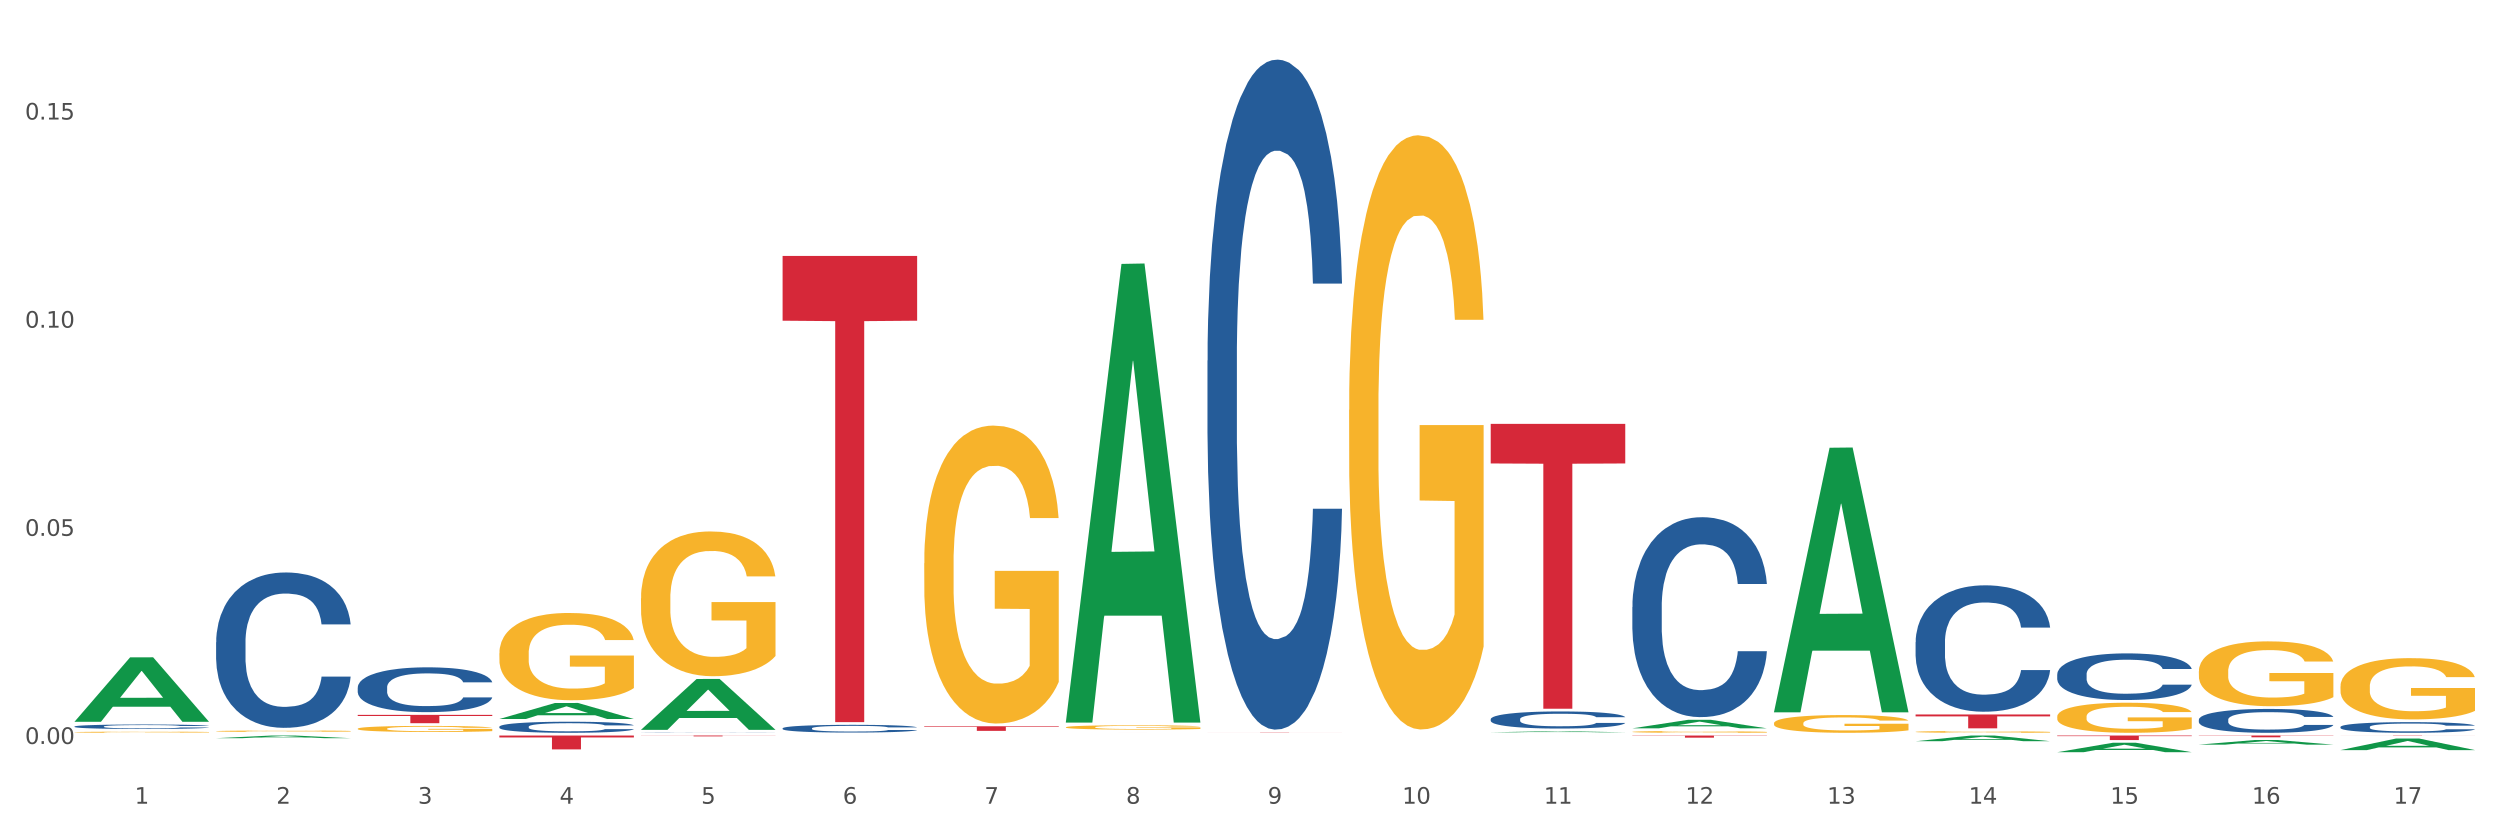 <?xml version="1.0" encoding="utf-8" standalone="no"?>
<!DOCTYPE svg PUBLIC "-//W3C//DTD SVG 1.1//EN"
  "http://www.w3.org/Graphics/SVG/1.1/DTD/svg11.dtd">
<svg xmlns:xlink="http://www.w3.org/1999/xlink" width="1080pt" height="360pt" viewBox="0 0 1080 360" xmlns="http://www.w3.org/2000/svg" version="1.1">
 <rect x="0" y="0" width="1080" height="360" fill="#333333" stroke="none"/>
 <defs>
  <style type="text/css">*{stroke-linejoin: round; stroke-linecap: butt}</style>
 </defs>
 <g id="figure_1">
  <g id="patch_1">
   <path d="M 0 360 
L 1080 360 
L 1080 0 
L 0 0 
z
" style="fill: #ffffff; stroke: #ffffff; stroke-linejoin: miter"/>
  </g>
  <g id="axes_1">
   <g id="matplotlib.axis_1">
    <g id="xtick_1">
     <g id="text_1">
      <!-- 1 -->
      <g style="fill: #4d4d4d" transform="translate(58.182 347.204) scale(0.096 -0.096)">
       <defs>
        <path id="DejaVuSans-31" d="M 794 531 
L 1825 531 
L 1825 4091 
L 703 3866 
L 703 4441 
L 1819 4666 
L 2450 4666 
L 2450 531 
L 3481 531 
L 3481 0 
L 794 0 
L 794 531 
z
" transform="scale(0.016)"/>
       </defs>
       <use xlink:href="#DejaVuSans-31"/>
      </g>
     </g>
    </g>
    <g id="xtick_2">
     <g id="text_2">
      <!-- 2 -->
      <g style="fill: #4d4d4d" transform="translate(119.364 347.204) scale(0.096 -0.096)">
       <defs>
        <path id="DejaVuSans-32" d="M 1228 531 
L 3431 531 
L 3431 0 
L 469 0 
L 469 531 
Q 828 903 1448 1529 
Q 2069 2156 2228 2338 
Q 2531 2678 2651 2914 
Q 2772 3150 2772 3378 
Q 2772 3750 2511 3984 
Q 2250 4219 1831 4219 
Q 1534 4219 1204 4116 
Q 875 4013 500 3803 
L 500 4441 
Q 881 4594 1212 4672 
Q 1544 4750 1819 4750 
Q 2544 4750 2975 4387 
Q 3406 4025 3406 3419 
Q 3406 3131 3298 2873 
Q 3191 2616 2906 2266 
Q 2828 2175 2409 1742 
Q 1991 1309 1228 531 
z
" transform="scale(0.016)"/>
       </defs>
       <use xlink:href="#DejaVuSans-32"/>
      </g>
     </g>
    </g>
    <g id="xtick_3">
     <g id="text_3">
      <!-- 3 -->
      <g style="fill: #4d4d4d" transform="translate(180.545 347.204) scale(0.096 -0.096)">
       <defs>
        <path id="DejaVuSans-33" d="M 2597 2516 
Q 3050 2419 3304 2112 
Q 3559 1806 3559 1356 
Q 3559 666 3084 287 
Q 2609 -91 1734 -91 
Q 1441 -91 1130 -33 
Q 819 25 488 141 
L 488 750 
Q 750 597 1062 519 
Q 1375 441 1716 441 
Q 2309 441 2620 675 
Q 2931 909 2931 1356 
Q 2931 1769 2642 2001 
Q 2353 2234 1838 2234 
L 1294 2234 
L 1294 2753 
L 1863 2753 
Q 2328 2753 2575 2939 
Q 2822 3125 2822 3475 
Q 2822 3834 2567 4026 
Q 2313 4219 1838 4219 
Q 1578 4219 1281 4162 
Q 984 4106 628 3988 
L 628 4550 
Q 988 4650 1302 4700 
Q 1616 4750 1894 4750 
Q 2613 4750 3031 4423 
Q 3450 4097 3450 3541 
Q 3450 3153 3228 2886 
Q 3006 2619 2597 2516 
z
" transform="scale(0.016)"/>
       </defs>
       <use xlink:href="#DejaVuSans-33"/>
      </g>
     </g>
    </g>
    <g id="xtick_4">
     <g id="text_4">
      <!-- 4 -->
      <g style="fill: #4d4d4d" transform="translate(241.726 347.204) scale(0.096 -0.096)">
       <defs>
        <path id="DejaVuSans-34" d="M 2419 4116 
L 825 1625 
L 2419 1625 
L 2419 4116 
z
M 2253 4666 
L 3047 4666 
L 3047 1625 
L 3713 1625 
L 3713 1100 
L 3047 1100 
L 3047 0 
L 2419 0 
L 2419 1100 
L 313 1100 
L 313 1709 
L 2253 4666 
z
" transform="scale(0.016)"/>
       </defs>
       <use xlink:href="#DejaVuSans-34"/>
      </g>
     </g>
    </g>
    <g id="xtick_5">
     <g id="text_5">
      <!-- 5 -->
      <g style="fill: #4d4d4d" transform="translate(302.908 347.204) scale(0.096 -0.096)">
       <defs>
        <path id="DejaVuSans-35" d="M 691 4666 
L 3169 4666 
L 3169 4134 
L 1269 4134 
L 1269 2991 
Q 1406 3038 1543 3061 
Q 1681 3084 1819 3084 
Q 2600 3084 3056 2656 
Q 3513 2228 3513 1497 
Q 3513 744 3044 326 
Q 2575 -91 1722 -91 
Q 1428 -91 1123 -41 
Q 819 9 494 109 
L 494 744 
Q 775 591 1075 516 
Q 1375 441 1709 441 
Q 2250 441 2565 725 
Q 2881 1009 2881 1497 
Q 2881 1984 2565 2268 
Q 2250 2553 1709 2553 
Q 1456 2553 1204 2497 
Q 953 2441 691 2322 
L 691 4666 
z
" transform="scale(0.016)"/>
       </defs>
       <use xlink:href="#DejaVuSans-35"/>
      </g>
     </g>
    </g>
    <g id="xtick_6">
     <g id="text_6">
      <!-- 6 -->
      <g style="fill: #4d4d4d" transform="translate(364.089 347.204) scale(0.096 -0.096)">
       <defs>
        <path id="DejaVuSans-36" d="M 2113 2584 
Q 1688 2584 1439 2293 
Q 1191 2003 1191 1497 
Q 1191 994 1439 701 
Q 1688 409 2113 409 
Q 2538 409 2786 701 
Q 3034 994 3034 1497 
Q 3034 2003 2786 2293 
Q 2538 2584 2113 2584 
z
M 3366 4563 
L 3366 3988 
Q 3128 4100 2886 4159 
Q 2644 4219 2406 4219 
Q 1781 4219 1451 3797 
Q 1122 3375 1075 2522 
Q 1259 2794 1537 2939 
Q 1816 3084 2150 3084 
Q 2853 3084 3261 2657 
Q 3669 2231 3669 1497 
Q 3669 778 3244 343 
Q 2819 -91 2113 -91 
Q 1303 -91 875 529 
Q 447 1150 447 2328 
Q 447 3434 972 4092 
Q 1497 4750 2381 4750 
Q 2619 4750 2861 4703 
Q 3103 4656 3366 4563 
z
" transform="scale(0.016)"/>
       </defs>
       <use xlink:href="#DejaVuSans-36"/>
      </g>
     </g>
    </g>
    <g id="xtick_7">
     <g id="text_7">
      <!-- 7 -->
      <g style="fill: #4d4d4d" transform="translate(425.271 347.204) scale(0.096 -0.096)">
       <defs>
        <path id="DejaVuSans-37" d="M 525 4666 
L 3525 4666 
L 3525 4397 
L 1831 0 
L 1172 0 
L 2766 4134 
L 525 4134 
L 525 4666 
z
" transform="scale(0.016)"/>
       </defs>
       <use xlink:href="#DejaVuSans-37"/>
      </g>
     </g>
    </g>
    <g id="xtick_8">
     <g id="text_8">
      <!-- 8 -->
      <g style="fill: #4d4d4d" transform="translate(486.452 347.204) scale(0.096 -0.096)">
       <defs>
        <path id="DejaVuSans-38" d="M 2034 2216 
Q 1584 2216 1326 1975 
Q 1069 1734 1069 1313 
Q 1069 891 1326 650 
Q 1584 409 2034 409 
Q 2484 409 2743 651 
Q 3003 894 3003 1313 
Q 3003 1734 2745 1975 
Q 2488 2216 2034 2216 
z
M 1403 2484 
Q 997 2584 770 2862 
Q 544 3141 544 3541 
Q 544 4100 942 4425 
Q 1341 4750 2034 4750 
Q 2731 4750 3128 4425 
Q 3525 4100 3525 3541 
Q 3525 3141 3298 2862 
Q 3072 2584 2669 2484 
Q 3125 2378 3379 2068 
Q 3634 1759 3634 1313 
Q 3634 634 3220 271 
Q 2806 -91 2034 -91 
Q 1263 -91 848 271 
Q 434 634 434 1313 
Q 434 1759 690 2068 
Q 947 2378 1403 2484 
z
M 1172 3481 
Q 1172 3119 1398 2916 
Q 1625 2713 2034 2713 
Q 2441 2713 2670 2916 
Q 2900 3119 2900 3481 
Q 2900 3844 2670 4047 
Q 2441 4250 2034 4250 
Q 1625 4250 1398 4047 
Q 1172 3844 1172 3481 
z
" transform="scale(0.016)"/>
       </defs>
       <use xlink:href="#DejaVuSans-38"/>
      </g>
     </g>
    </g>
    <g id="xtick_9">
     <g id="text_9">
      <!-- 9 -->
      <g style="fill: #4d4d4d" transform="translate(547.634 347.204) scale(0.096 -0.096)">
       <defs>
        <path id="DejaVuSans-39" d="M 703 97 
L 703 672 
Q 941 559 1184 500 
Q 1428 441 1663 441 
Q 2288 441 2617 861 
Q 2947 1281 2994 2138 
Q 2813 1869 2534 1725 
Q 2256 1581 1919 1581 
Q 1219 1581 811 2004 
Q 403 2428 403 3163 
Q 403 3881 828 4315 
Q 1253 4750 1959 4750 
Q 2769 4750 3195 4129 
Q 3622 3509 3622 2328 
Q 3622 1225 3098 567 
Q 2575 -91 1691 -91 
Q 1453 -91 1209 -44 
Q 966 3 703 97 
z
M 1959 2075 
Q 2384 2075 2632 2365 
Q 2881 2656 2881 3163 
Q 2881 3666 2632 3958 
Q 2384 4250 1959 4250 
Q 1534 4250 1286 3958 
Q 1038 3666 1038 3163 
Q 1038 2656 1286 2365 
Q 1534 2075 1959 2075 
z
" transform="scale(0.016)"/>
       </defs>
       <use xlink:href="#DejaVuSans-39"/>
      </g>
     </g>
    </g>
    <g id="xtick_10">
     <g id="text_10">
      <!-- 10 -->
      <g style="fill: #4d4d4d" transform="translate(605.761 347.204) scale(0.096 -0.096)">
       <defs>
        <path id="DejaVuSans-30" d="M 2034 4250 
Q 1547 4250 1301 3770 
Q 1056 3291 1056 2328 
Q 1056 1369 1301 889 
Q 1547 409 2034 409 
Q 2525 409 2770 889 
Q 3016 1369 3016 2328 
Q 3016 3291 2770 3770 
Q 2525 4250 2034 4250 
z
M 2034 4750 
Q 2819 4750 3233 4129 
Q 3647 3509 3647 2328 
Q 3647 1150 3233 529 
Q 2819 -91 2034 -91 
Q 1250 -91 836 529 
Q 422 1150 422 2328 
Q 422 3509 836 4129 
Q 1250 4750 2034 4750 
z
" transform="scale(0.016)"/>
       </defs>
       <use xlink:href="#DejaVuSans-31"/>
       <use xlink:href="#DejaVuSans-30" transform="translate(63.623 0)"/>
      </g>
     </g>
    </g>
    <g id="xtick_11">
     <g id="text_11">
      <!-- 11 -->
      <g style="fill: #4d4d4d" transform="translate(666.942 347.204) scale(0.096 -0.096)">
       <use xlink:href="#DejaVuSans-31"/>
       <use xlink:href="#DejaVuSans-31" transform="translate(63.623 0)"/>
      </g>
     </g>
    </g>
    <g id="xtick_12">
     <g id="text_12">
      <!-- 12 -->
      <g style="fill: #4d4d4d" transform="translate(728.124 347.204) scale(0.096 -0.096)">
       <use xlink:href="#DejaVuSans-31"/>
       <use xlink:href="#DejaVuSans-32" transform="translate(63.623 0)"/>
      </g>
     </g>
    </g>
    <g id="xtick_13">
     <g id="text_13">
      <!-- 13 -->
      <g style="fill: #4d4d4d" transform="translate(789.305 347.204) scale(0.096 -0.096)">
       <use xlink:href="#DejaVuSans-31"/>
       <use xlink:href="#DejaVuSans-33" transform="translate(63.623 0)"/>
      </g>
     </g>
    </g>
    <g id="xtick_14">
     <g id="text_14">
      <!-- 14 -->
      <g style="fill: #4d4d4d" transform="translate(850.487 347.204) scale(0.096 -0.096)">
       <use xlink:href="#DejaVuSans-31"/>
       <use xlink:href="#DejaVuSans-34" transform="translate(63.623 0)"/>
      </g>
     </g>
    </g>
    <g id="xtick_15">
     <g id="text_15">
      <!-- 15 -->
      <g style="fill: #4d4d4d" transform="translate(911.668 347.204) scale(0.096 -0.096)">
       <use xlink:href="#DejaVuSans-31"/>
       <use xlink:href="#DejaVuSans-35" transform="translate(63.623 0)"/>
      </g>
     </g>
    </g>
    <g id="xtick_16">
     <g id="text_16">
      <!-- 16 -->
      <g style="fill: #4d4d4d" transform="translate(972.849 347.204) scale(0.096 -0.096)">
       <use xlink:href="#DejaVuSans-31"/>
       <use xlink:href="#DejaVuSans-36" transform="translate(63.623 0)"/>
      </g>
     </g>
    </g>
    <g id="xtick_17">
     <g id="text_17">
      <!-- 17 -->
      <g style="fill: #4d4d4d" transform="translate(1034.031 347.204) scale(0.096 -0.096)">
       <use xlink:href="#DejaVuSans-31"/>
       <use xlink:href="#DejaVuSans-37" transform="translate(63.623 0)"/>
      </g>
     </g>
    </g>
    <g id="xtick_18"/>
    <g id="xtick_19"/>
    <g id="xtick_20"/>
    <g id="xtick_21"/>
    <g id="xtick_22"/>
    <g id="xtick_23"/>
    <g id="xtick_24"/>
    <g id="xtick_25"/>
    <g id="xtick_26"/>
    <g id="xtick_27"/>
    <g id="xtick_28"/>
    <g id="xtick_29"/>
    <g id="xtick_30"/>
    <g id="xtick_31"/>
    <g id="xtick_32"/>
    <g id="xtick_33"/>
   </g>
   <g id="matplotlib.axis_2">
    <g id="ytick_1">
     <g id="text_18">
      <!-- 0.00 -->
      <g style="fill: #4d4d4d" transform="translate(10.8 321.387) scale(0.096 -0.096)">
       <defs>
        <path id="DejaVuSans-2e" d="M 684 794 
L 1344 794 
L 1344 0 
L 684 0 
L 684 794 
z
" transform="scale(0.016)"/>
       </defs>
       <use xlink:href="#DejaVuSans-30"/>
       <use xlink:href="#DejaVuSans-2e" transform="translate(63.623 0)"/>
       <use xlink:href="#DejaVuSans-30" transform="translate(95.41 0)"/>
       <use xlink:href="#DejaVuSans-30" transform="translate(159.033 0)"/>
      </g>
     </g>
    </g>
    <g id="ytick_2">
     <g id="text_19">
      <!-- 0.05 -->
      <g style="fill: #4d4d4d" transform="translate(10.8 231.475) scale(0.096 -0.096)">
       <use xlink:href="#DejaVuSans-30"/>
       <use xlink:href="#DejaVuSans-2e" transform="translate(63.623 0)"/>
       <use xlink:href="#DejaVuSans-30" transform="translate(95.41 0)"/>
       <use xlink:href="#DejaVuSans-35" transform="translate(159.033 0)"/>
      </g>
     </g>
    </g>
    <g id="ytick_3">
     <g id="text_20">
      <!-- 0.10 -->
      <g style="fill: #4d4d4d" transform="translate(10.8 141.562) scale(0.096 -0.096)">
       <use xlink:href="#DejaVuSans-30"/>
       <use xlink:href="#DejaVuSans-2e" transform="translate(63.623 0)"/>
       <use xlink:href="#DejaVuSans-31" transform="translate(95.41 0)"/>
       <use xlink:href="#DejaVuSans-30" transform="translate(159.033 0)"/>
      </g>
     </g>
    </g>
    <g id="ytick_4">
     <g id="text_21">
      <!-- 0.15 -->
      <g style="fill: #4d4d4d" transform="translate(10.8 51.65) scale(0.096 -0.096)">
       <use xlink:href="#DejaVuSans-30"/>
       <use xlink:href="#DejaVuSans-2e" transform="translate(63.623 0)"/>
       <use xlink:href="#DejaVuSans-31" transform="translate(95.41 0)"/>
       <use xlink:href="#DejaVuSans-35" transform="translate(159.033 0)"/>
      </g>
     </g>
    </g>
    <g id="ytick_5"/>
    <g id="ytick_6"/>
    <g id="ytick_7"/>
   </g>
   <g id="PolyCollection_1">
    <path d="M 32.175 311.758 
L 32.235 311.732 
L 56.203 283.977 
L 66.15 283.951 
L 90.297 311.811 
L 78.793 311.811 
L 73.58 305.323 
L 48.833 305.323 
L 48.653 305.428 
L 43.62 311.811 
L 32.175 311.811 
L 32.175 311.758 
L 51.949 301.451 
L 70.464 301.425 
L 61.296 289.889 
L 61.176 289.837 
L 61.056 289.915 
L 51.889 301.425 
L 51.949 301.451 
L 32.175 311.758 
z
" clip-path="url(#p54d1404896)" style="fill: #109648"/>
    <path d="M 154.538 308.816 
L 212.66 308.816 
L 212.66 309.319 
L 189.797 309.322 
L 189.797 312.432 
L 177.263 312.432 
L 177.263 309.322 
L 154.538 309.319 
L 154.538 308.82 
L 154.538 308.816 
z
" clip-path="url(#p54d1404896)" style="fill: #d62839"/>
    <path d="M 215.719 317.74 
L 273.842 317.74 
L 273.842 318.574 
L 250.978 318.58 
L 250.978 323.745 
L 238.445 323.745 
L 238.445 318.58 
L 215.719 318.574 
L 215.719 317.745 
L 215.719 317.74 
z
" clip-path="url(#p54d1404896)" style="fill: #d62839"/>
    <path d="M 276.901 317.74 
L 335.023 317.74 
L 335.023 317.792 
L 312.16 317.792 
L 312.16 318.114 
L 299.626 318.114 
L 299.626 317.792 
L 276.901 317.792 
L 276.901 317.74 
L 276.901 317.74 
z
" clip-path="url(#p54d1404896)" style="fill: #d62839"/>
    <path d="M 460.445 311.779 
L 460.505 311.593 
L 484.473 114.009 
L 494.42 113.823 
L 518.567 312.152 
L 507.063 312.152 
L 501.85 265.968 
L 477.103 265.968 
L 476.923 266.713 
L 471.89 312.152 
L 460.445 312.152 
L 460.445 311.779 
L 480.218 238.407 
L 498.734 238.221 
L 489.566 156.096 
L 489.446 155.723 
L 489.326 156.282 
L 480.159 238.221 
L 480.218 238.407 
L 460.445 311.779 
z
" clip-path="url(#p54d1404896)" style="fill: #109648"/>
    <path d="M 643.989 316.355 
L 644.049 316.355 
L 668.017 315.907 
L 677.964 315.907 
L 702.112 316.356 
L 690.607 316.356 
L 685.394 316.251 
L 660.647 316.251 
L 660.467 316.253 
L 655.434 316.356 
L 643.989 316.356 
L 643.989 316.355 
L 663.763 316.189 
L 682.278 316.189 
L 673.11 316.003 
L 672.99 316.002 
L 672.871 316.003 
L 663.703 316.189 
L 663.763 316.189 
L 643.989 316.355 
z
" clip-path="url(#p54d1404896)" style="fill: #109648"/>
    <path d="M 705.171 314.637 
L 705.23 314.633 
L 729.198 310.968 
L 739.145 310.965 
L 763.293 314.644 
L 751.788 314.644 
L 746.575 313.787 
L 721.828 313.787 
L 721.649 313.801 
L 716.615 314.644 
L 705.171 314.644 
L 705.171 314.637 
L 724.944 313.276 
L 743.459 313.272 
L 734.292 311.749 
L 734.172 311.742 
L 734.052 311.753 
L 724.884 313.272 
L 724.944 313.276 
L 705.171 314.637 
z
" clip-path="url(#p54d1404896)" style="fill: #109648"/>
    <path d="M 766.352 307.524 
L 766.412 307.417 
L 790.38 193.425 
L 800.327 193.317 
L 824.474 307.739 
L 812.97 307.739 
L 807.757 281.094 
L 783.01 281.094 
L 782.83 281.524 
L 777.797 307.739 
L 766.352 307.739 
L 766.352 307.524 
L 786.126 265.193 
L 804.641 265.086 
L 795.473 217.706 
L 795.353 217.491 
L 795.233 217.813 
L 786.066 265.086 
L 786.126 265.193 
L 766.352 307.524 
z
" clip-path="url(#p54d1404896)" style="fill: #109648"/>
    <path d="M 827.533 320.202 
L 827.593 320.199 
L 851.561 317.742 
L 861.508 317.74 
L 885.656 320.206 
L 874.151 320.206 
L 868.938 319.632 
L 844.191 319.632 
L 844.011 319.641 
L 838.978 320.206 
L 827.533 320.206 
L 827.533 320.202 
L 847.307 319.289 
L 865.822 319.287 
L 856.654 318.266 
L 856.535 318.261 
L 856.415 318.268 
L 847.247 319.287 
L 847.307 319.289 
L 827.533 320.202 
z
" clip-path="url(#p54d1404896)" style="fill: #109648"/>
    <path d="M 521.626 155.813 
L 521.695 155.549 
L 521.695 148.147 
L 521.901 138.102 
L 522.657 119.599 
L 523.619 105.589 
L 525.268 89.2 
L 526.161 82.327 
L 527.329 74.662 
L 529.733 62.238 
L 532.481 51.664 
L 534.405 45.849 
L 535.848 42.148 
L 539.077 35.54 
L 540.932 32.632 
L 542.855 30.253 
L 544.504 28.667 
L 547.252 26.817 
L 549.451 26.024 
L 551.993 25.759 
L 554.123 26.024 
L 556.939 27.081 
L 561.062 30.253 
L 562.642 32.104 
L 564.772 35.276 
L 566.97 39.505 
L 568.756 43.734 
L 570.817 49.814 
L 572.947 57.744 
L 575.008 67.789 
L 576.451 77.041 
L 577.619 86.821 
L 578.649 98.716 
L 579.405 111.669 
L 579.749 122.507 
L 567.176 122.507 
L 566.833 112.726 
L 566.146 102.153 
L 565.459 95.016 
L 564.703 89.2 
L 563.535 82.592 
L 562.504 78.362 
L 560.787 73.34 
L 559.207 70.168 
L 557.901 68.318 
L 556.321 66.732 
L 552.955 65.146 
L 550.55 65.146 
L 549.039 65.674 
L 547.184 66.996 
L 545.604 68.846 
L 543.749 72.018 
L 542.306 75.455 
L 540.863 79.948 
L 540.039 83.12 
L 538.802 88.936 
L 537.978 93.694 
L 536.878 101.888 
L 536.26 107.704 
L 535.161 122.771 
L 534.68 133.873 
L 534.474 141.539 
L 534.336 149.998 
L 534.336 191.234 
L 534.749 209.738 
L 535.092 217.668 
L 535.642 226.655 
L 536.672 238.286 
L 538.184 249.652 
L 539.764 257.847 
L 541.069 262.869 
L 542.306 266.57 
L 543.542 269.478 
L 545.054 272.121 
L 546.291 273.707 
L 548.146 275.293 
L 550.344 276.086 
L 552.062 276.086 
L 555.565 274.764 
L 557.146 273.443 
L 558.657 271.592 
L 560.306 268.685 
L 561.611 265.512 
L 562.367 263.133 
L 563.604 258.111 
L 564.565 252.824 
L 565.39 246.745 
L 565.939 241.458 
L 566.558 233.528 
L 567.039 224.54 
L 567.176 219.782 
L 579.749 219.782 
L 579.474 229.298 
L 578.993 238.55 
L 578.031 250.974 
L 577.275 258.111 
L 576.107 266.834 
L 574.871 274.236 
L 573.153 282.43 
L 571.573 288.51 
L 569.924 293.796 
L 568.138 298.555 
L 564.909 305.163 
L 563.741 307.013 
L 561.268 310.185 
L 559.344 312.036 
L 556.527 313.886 
L 553.642 314.943 
L 550.619 315.208 
L 547.939 314.679 
L 544.985 313.093 
L 543.13 311.507 
L 541.069 309.128 
L 538.665 305.427 
L 536.397 300.934 
L 534.268 295.647 
L 532.275 289.567 
L 530.42 282.694 
L 528.016 271.328 
L 526.229 260.226 
L 524.924 249.917 
L 524.031 241.194 
L 523.138 230.091 
L 522.657 222.426 
L 521.901 203.922 
L 521.626 186.74 
L 521.626 155.813 
z
" clip-path="url(#p54d1404896)" style="fill: #255c99"/>
    <path d="M 643.989 310.667 
L 644.058 310.66 
L 644.058 310.471 
L 644.264 310.215 
L 645.02 309.742 
L 645.982 309.384 
L 647.63 308.965 
L 648.524 308.79 
L 649.691 308.594 
L 652.096 308.277 
L 654.844 308.007 
L 656.768 307.858 
L 658.211 307.764 
L 661.44 307.595 
L 663.295 307.52 
L 665.218 307.46 
L 666.867 307.419 
L 669.615 307.372 
L 671.814 307.352 
L 674.356 307.345 
L 676.485 307.352 
L 679.302 307.379 
L 683.424 307.46 
L 685.005 307.507 
L 687.134 307.588 
L 689.333 307.696 
L 691.119 307.804 
L 693.18 307.959 
L 695.31 308.162 
L 697.371 308.418 
L 698.814 308.655 
L 699.982 308.905 
L 701.012 309.209 
L 701.768 309.539 
L 702.112 309.816 
L 689.539 309.816 
L 689.195 309.566 
L 688.508 309.296 
L 687.821 309.114 
L 687.066 308.965 
L 685.898 308.797 
L 684.867 308.689 
L 683.15 308.56 
L 681.569 308.479 
L 680.264 308.432 
L 678.684 308.391 
L 675.318 308.351 
L 672.913 308.351 
L 671.401 308.364 
L 669.547 308.398 
L 667.966 308.446 
L 666.111 308.527 
L 664.669 308.614 
L 663.226 308.729 
L 662.401 308.81 
L 661.165 308.959 
L 660.34 309.08 
L 659.241 309.29 
L 658.623 309.438 
L 657.524 309.823 
L 657.043 310.107 
L 656.837 310.302 
L 656.699 310.519 
L 656.699 311.572 
L 657.111 312.045 
L 657.455 312.247 
L 658.004 312.477 
L 659.035 312.774 
L 660.546 313.064 
L 662.127 313.274 
L 663.432 313.402 
L 664.669 313.496 
L 665.905 313.571 
L 667.417 313.638 
L 668.653 313.679 
L 670.508 313.719 
L 672.707 313.739 
L 674.424 313.739 
L 677.928 313.706 
L 679.508 313.672 
L 681.02 313.625 
L 682.669 313.55 
L 683.974 313.469 
L 684.73 313.409 
L 685.966 313.28 
L 686.928 313.145 
L 687.753 312.99 
L 688.302 312.855 
L 688.921 312.652 
L 689.402 312.423 
L 689.539 312.301 
L 702.112 312.301 
L 701.837 312.544 
L 701.356 312.781 
L 700.394 313.098 
L 699.638 313.28 
L 698.47 313.503 
L 697.234 313.692 
L 695.516 313.902 
L 693.936 314.057 
L 692.287 314.192 
L 690.501 314.313 
L 687.272 314.482 
L 686.104 314.53 
L 683.631 314.611 
L 681.707 314.658 
L 678.89 314.705 
L 676.005 314.732 
L 672.982 314.739 
L 670.302 314.725 
L 667.348 314.685 
L 665.493 314.644 
L 663.432 314.584 
L 661.027 314.489 
L 658.76 314.374 
L 656.63 314.239 
L 654.638 314.084 
L 652.783 313.908 
L 650.378 313.618 
L 648.592 313.334 
L 647.287 313.071 
L 646.394 312.848 
L 645.501 312.565 
L 645.02 312.369 
L 644.264 311.896 
L 643.989 311.457 
L 643.989 310.667 
z
" clip-path="url(#p54d1404896)" style="fill: #255c99"/>
    <path d="M 705.171 262.237 
L 705.239 262.158 
L 705.239 259.949 
L 705.445 256.952 
L 706.201 251.431 
L 707.163 247.251 
L 708.812 242.361 
L 709.705 240.31 
L 710.873 238.023 
L 713.277 234.316 
L 716.026 231.161 
L 717.949 229.425 
L 719.392 228.321 
L 722.621 226.349 
L 724.476 225.482 
L 726.4 224.772 
L 728.049 224.299 
L 730.797 223.747 
L 732.995 223.51 
L 735.537 223.431 
L 737.667 223.51 
L 740.484 223.825 
L 744.606 224.772 
L 746.186 225.324 
L 748.316 226.27 
L 750.514 227.532 
L 752.301 228.794 
L 754.362 230.608 
L 756.491 232.975 
L 758.552 235.972 
L 759.995 238.732 
L 761.163 241.651 
L 762.194 245.2 
L 762.949 249.065 
L 763.293 252.299 
L 750.72 252.299 
L 750.377 249.38 
L 749.69 246.225 
L 749.003 244.096 
L 748.247 242.361 
L 747.079 240.389 
L 746.049 239.127 
L 744.331 237.628 
L 742.751 236.682 
L 741.446 236.13 
L 739.865 235.656 
L 736.499 235.183 
L 734.094 235.183 
L 732.583 235.341 
L 730.728 235.735 
L 729.148 236.287 
L 727.293 237.234 
L 725.85 238.259 
L 724.407 239.6 
L 723.583 240.546 
L 722.346 242.282 
L 721.522 243.701 
L 720.423 246.146 
L 719.804 247.882 
L 718.705 252.377 
L 718.224 255.69 
L 718.018 257.977 
L 717.881 260.501 
L 717.881 272.806 
L 718.293 278.327 
L 718.636 280.693 
L 719.186 283.375 
L 720.216 286.845 
L 721.728 290.237 
L 723.308 292.682 
L 724.613 294.18 
L 725.85 295.284 
L 727.087 296.152 
L 728.598 296.941 
L 729.835 297.414 
L 731.69 297.887 
L 733.888 298.124 
L 735.606 298.124 
L 739.11 297.729 
L 740.69 297.335 
L 742.201 296.783 
L 743.85 295.915 
L 745.155 294.969 
L 745.911 294.259 
L 747.148 292.76 
L 748.11 291.183 
L 748.934 289.369 
L 749.484 287.791 
L 750.102 285.425 
L 750.583 282.744 
L 750.72 281.324 
L 763.293 281.324 
L 763.018 284.163 
L 762.537 286.924 
L 761.575 290.631 
L 760.82 292.76 
L 759.652 295.363 
L 758.415 297.572 
L 756.697 300.017 
L 755.117 301.831 
L 753.468 303.408 
L 751.682 304.828 
L 748.453 306.8 
L 747.285 307.352 
L 744.812 308.298 
L 742.888 308.851 
L 740.071 309.403 
L 737.186 309.718 
L 734.163 309.797 
L 731.484 309.639 
L 728.529 309.166 
L 726.674 308.693 
L 724.613 307.983 
L 722.209 306.879 
L 719.942 305.538 
L 717.812 303.96 
L 715.819 302.146 
L 713.965 300.096 
L 711.56 296.704 
L 709.774 293.391 
L 708.468 290.315 
L 707.575 287.713 
L 706.682 284.4 
L 706.201 282.113 
L 705.445 276.591 
L 705.171 271.465 
L 705.171 262.237 
z
" clip-path="url(#p54d1404896)" style="fill: #255c99"/>
    <path d="M 827.533 277.394 
L 827.602 277.344 
L 827.602 275.948 
L 827.808 274.053 
L 828.564 270.561 
L 829.526 267.918 
L 831.175 264.825 
L 832.068 263.529 
L 833.236 262.082 
L 835.64 259.738 
L 838.388 257.743 
L 840.312 256.646 
L 841.755 255.947 
L 844.984 254.7 
L 846.839 254.152 
L 848.762 253.703 
L 850.411 253.404 
L 853.159 253.054 
L 855.358 252.905 
L 857.9 252.855 
L 860.03 252.905 
L 862.847 253.104 
L 866.969 253.703 
L 868.549 254.052 
L 870.679 254.65 
L 872.877 255.448 
L 874.663 256.246 
L 876.724 257.394 
L 878.854 258.89 
L 880.915 260.785 
L 882.358 262.531 
L 883.526 264.376 
L 884.557 266.621 
L 885.312 269.065 
L 885.656 271.11 
L 873.083 271.11 
L 872.74 269.264 
L 872.053 267.269 
L 871.366 265.923 
L 870.61 264.825 
L 869.442 263.578 
L 868.411 262.78 
L 866.694 261.833 
L 865.114 261.234 
L 863.808 260.885 
L 862.228 260.586 
L 858.862 260.287 
L 856.457 260.287 
L 854.946 260.386 
L 853.091 260.636 
L 851.511 260.985 
L 849.656 261.583 
L 848.213 262.232 
L 846.77 263.08 
L 845.946 263.678 
L 844.709 264.775 
L 843.885 265.673 
L 842.785 267.219 
L 842.167 268.317 
L 841.068 271.16 
L 840.587 273.255 
L 840.381 274.701 
L 840.243 276.297 
L 840.243 284.078 
L 840.656 287.569 
L 840.999 289.066 
L 841.549 290.761 
L 842.579 292.956 
L 844.091 295.101 
L 845.671 296.647 
L 846.976 297.594 
L 848.213 298.293 
L 849.45 298.841 
L 850.961 299.34 
L 852.198 299.639 
L 854.053 299.939 
L 856.251 300.088 
L 857.969 300.088 
L 861.472 299.839 
L 863.053 299.59 
L 864.564 299.24 
L 866.213 298.692 
L 867.518 298.093 
L 868.274 297.644 
L 869.511 296.697 
L 870.472 295.699 
L 871.297 294.552 
L 871.847 293.554 
L 872.465 292.058 
L 872.946 290.362 
L 873.083 289.465 
L 885.656 289.465 
L 885.381 291.26 
L 884.9 293.006 
L 883.938 295.35 
L 883.182 296.697 
L 882.015 298.343 
L 880.778 299.739 
L 879.06 301.285 
L 877.48 302.433 
L 875.831 303.43 
L 874.045 304.328 
L 870.816 305.575 
L 869.648 305.924 
L 867.175 306.522 
L 865.251 306.872 
L 862.434 307.221 
L 859.549 307.42 
L 856.526 307.47 
L 853.846 307.37 
L 850.892 307.071 
L 849.037 306.772 
L 846.976 306.323 
L 844.572 305.625 
L 842.304 304.777 
L 840.175 303.779 
L 838.182 302.632 
L 836.327 301.335 
L 833.923 299.191 
L 832.136 297.096 
L 830.831 295.151 
L 829.938 293.505 
L 829.045 291.41 
L 828.564 289.963 
L 827.808 286.472 
L 827.533 283.23 
L 827.533 277.394 
z
" clip-path="url(#p54d1404896)" style="fill: #255c99"/>
    <path d="M 888.715 291.314 
L 888.784 291.295 
L 888.784 290.78 
L 888.99 290.081 
L 889.745 288.793 
L 890.707 287.818 
L 892.356 286.677 
L 893.249 286.199 
L 894.417 285.665 
L 896.822 284.8 
L 899.57 284.064 
L 901.493 283.659 
L 902.936 283.402 
L 906.165 282.942 
L 908.02 282.739 
L 909.944 282.574 
L 911.593 282.463 
L 914.341 282.334 
L 916.539 282.279 
L 919.081 282.261 
L 921.211 282.279 
L 924.028 282.353 
L 928.15 282.574 
L 929.73 282.702 
L 931.86 282.923 
L 934.058 283.218 
L 935.845 283.512 
L 937.906 283.935 
L 940.036 284.487 
L 942.097 285.186 
L 943.539 285.831 
L 944.707 286.511 
L 945.738 287.339 
L 946.494 288.241 
L 946.837 288.995 
L 934.265 288.995 
L 933.921 288.315 
L 933.234 287.579 
L 932.547 287.082 
L 931.791 286.677 
L 930.623 286.217 
L 929.593 285.923 
L 927.875 285.573 
L 926.295 285.352 
L 924.99 285.223 
L 923.41 285.113 
L 920.043 285.002 
L 917.639 285.002 
L 916.127 285.039 
L 914.272 285.131 
L 912.692 285.26 
L 910.837 285.481 
L 909.394 285.72 
L 907.952 286.033 
L 907.127 286.254 
L 905.89 286.659 
L 905.066 286.99 
L 903.967 287.56 
L 903.348 287.965 
L 902.249 289.014 
L 901.768 289.787 
L 901.562 290.32 
L 901.425 290.909 
L 901.425 293.78 
L 901.837 295.068 
L 902.181 295.62 
L 902.73 296.245 
L 903.761 297.055 
L 905.272 297.846 
L 906.852 298.416 
L 908.158 298.766 
L 909.394 299.024 
L 910.631 299.226 
L 912.142 299.41 
L 913.379 299.52 
L 915.234 299.631 
L 917.432 299.686 
L 919.15 299.686 
L 922.654 299.594 
L 924.234 299.502 
L 925.745 299.373 
L 927.394 299.171 
L 928.7 298.95 
L 929.455 298.784 
L 930.692 298.435 
L 931.654 298.067 
L 932.478 297.644 
L 933.028 297.276 
L 933.646 296.724 
L 934.127 296.098 
L 934.265 295.767 
L 946.837 295.767 
L 946.562 296.429 
L 946.081 297.073 
L 945.12 297.938 
L 944.364 298.435 
L 943.196 299.042 
L 941.959 299.557 
L 940.242 300.128 
L 938.662 300.551 
L 937.013 300.919 
L 935.226 301.25 
L 931.997 301.71 
L 930.829 301.839 
L 928.356 302.06 
L 926.433 302.189 
L 923.616 302.317 
L 920.73 302.391 
L 917.707 302.409 
L 915.028 302.373 
L 912.074 302.262 
L 910.219 302.152 
L 908.158 301.986 
L 905.753 301.728 
L 903.486 301.416 
L 901.356 301.048 
L 899.364 300.624 
L 897.509 300.146 
L 895.104 299.355 
L 893.318 298.582 
L 892.013 297.864 
L 891.119 297.257 
L 890.226 296.484 
L 889.745 295.951 
L 888.99 294.663 
L 888.715 293.467 
L 888.715 291.314 
z
" clip-path="url(#p54d1404896)" style="fill: #255c99"/>
    <path d="M 949.896 310.894 
L 949.965 310.885 
L 949.965 310.621 
L 950.171 310.263 
L 950.927 309.604 
L 951.889 309.105 
L 953.537 308.521 
L 954.431 308.276 
L 955.599 308.003 
L 958.003 307.561 
L 960.751 307.184 
L 962.675 306.977 
L 964.118 306.845 
L 967.347 306.61 
L 969.202 306.506 
L 971.125 306.421 
L 972.774 306.365 
L 975.522 306.299 
L 977.721 306.271 
L 980.263 306.261 
L 982.393 306.271 
L 985.209 306.308 
L 989.331 306.421 
L 990.912 306.487 
L 993.041 306.6 
L 995.24 306.751 
L 997.026 306.902 
L 999.087 307.118 
L 1001.217 307.401 
L 1003.278 307.758 
L 1004.721 308.088 
L 1005.889 308.436 
L 1006.919 308.86 
L 1007.675 309.321 
L 1008.019 309.708 
L 995.446 309.708 
L 995.103 309.359 
L 994.415 308.983 
L 993.728 308.728 
L 992.973 308.521 
L 991.805 308.286 
L 990.774 308.135 
L 989.057 307.956 
L 987.477 307.843 
L 986.171 307.777 
L 984.591 307.721 
L 981.225 307.664 
L 978.82 307.664 
L 977.309 307.683 
L 975.454 307.73 
L 973.873 307.796 
L 972.018 307.909 
L 970.576 308.031 
L 969.133 308.192 
L 968.309 308.305 
L 967.072 308.512 
L 966.247 308.681 
L 965.148 308.973 
L 964.53 309.18 
L 963.431 309.717 
L 962.95 310.112 
L 962.744 310.386 
L 962.606 310.687 
L 962.606 312.156 
L 963.018 312.815 
L 963.362 313.097 
L 963.912 313.418 
L 964.942 313.832 
L 966.454 314.237 
L 968.034 314.529 
L 969.339 314.708 
L 970.576 314.839 
L 971.812 314.943 
L 973.324 315.037 
L 974.56 315.094 
L 976.415 315.15 
L 978.614 315.178 
L 980.331 315.178 
L 983.835 315.131 
L 985.415 315.084 
L 986.927 315.018 
L 988.576 314.915 
L 989.881 314.802 
L 990.637 314.717 
L 991.873 314.538 
L 992.835 314.35 
L 993.66 314.133 
L 994.209 313.945 
L 994.828 313.662 
L 995.309 313.342 
L 995.446 313.173 
L 1008.019 313.173 
L 1007.744 313.512 
L 1007.263 313.841 
L 1006.301 314.284 
L 1005.545 314.538 
L 1004.377 314.849 
L 1003.141 315.112 
L 1001.423 315.404 
L 999.843 315.621 
L 998.194 315.809 
L 996.408 315.979 
L 993.179 316.214 
L 992.011 316.28 
L 989.538 316.393 
L 987.614 316.459 
L 984.797 316.525 
L 981.912 316.563 
L 978.889 316.572 
L 976.209 316.553 
L 973.255 316.497 
L 971.4 316.44 
L 969.339 316.355 
L 966.934 316.224 
L 964.667 316.063 
L 962.538 315.875 
L 960.545 315.659 
L 958.69 315.414 
L 956.286 315.009 
L 954.499 314.613 
L 953.194 314.246 
L 952.301 313.935 
L 951.408 313.54 
L 950.927 313.267 
L 950.171 312.608 
L 949.896 311.996 
L 949.896 310.894 
z
" clip-path="url(#p54d1404896)" style="fill: #255c99"/>
    <path d="M 1011.078 314.031 
L 1011.146 314.027 
L 1011.146 313.909 
L 1011.352 313.749 
L 1012.108 313.454 
L 1013.07 313.231 
L 1014.719 312.97 
L 1015.612 312.86 
L 1016.78 312.738 
L 1019.185 312.54 
L 1021.933 312.372 
L 1023.856 312.279 
L 1025.299 312.22 
L 1028.528 312.115 
L 1030.383 312.068 
L 1032.307 312.03 
L 1033.956 312.005 
L 1036.704 311.976 
L 1038.902 311.963 
L 1041.444 311.959 
L 1043.574 311.963 
L 1046.391 311.98 
L 1050.513 312.03 
L 1052.093 312.06 
L 1054.223 312.11 
L 1056.421 312.178 
L 1058.208 312.245 
L 1060.269 312.342 
L 1062.398 312.468 
L 1064.46 312.629 
L 1065.902 312.776 
L 1067.07 312.932 
L 1068.101 313.121 
L 1068.856 313.328 
L 1069.2 313.501 
L 1056.627 313.501 
L 1056.284 313.345 
L 1055.597 313.176 
L 1054.91 313.062 
L 1054.154 312.97 
L 1052.986 312.864 
L 1051.956 312.797 
L 1050.238 312.717 
L 1048.658 312.666 
L 1047.353 312.637 
L 1045.772 312.612 
L 1042.406 312.586 
L 1040.001 312.586 
L 1038.49 312.595 
L 1036.635 312.616 
L 1035.055 312.645 
L 1033.2 312.696 
L 1031.757 312.751 
L 1030.314 312.822 
L 1029.49 312.873 
L 1028.253 312.966 
L 1027.429 313.041 
L 1026.33 313.172 
L 1025.711 313.265 
L 1024.612 313.505 
L 1024.131 313.682 
L 1023.925 313.804 
L 1023.788 313.939 
L 1023.788 314.596 
L 1024.2 314.891 
L 1024.543 315.017 
L 1025.093 315.161 
L 1026.124 315.346 
L 1027.635 315.527 
L 1029.215 315.658 
L 1030.52 315.738 
L 1031.757 315.797 
L 1032.994 315.843 
L 1034.505 315.885 
L 1035.742 315.91 
L 1037.597 315.936 
L 1039.795 315.948 
L 1041.513 315.948 
L 1045.017 315.927 
L 1046.597 315.906 
L 1048.108 315.877 
L 1049.757 315.83 
L 1051.063 315.78 
L 1051.818 315.742 
L 1053.055 315.662 
L 1054.017 315.578 
L 1054.841 315.481 
L 1055.391 315.397 
L 1056.009 315.27 
L 1056.49 315.127 
L 1056.627 315.051 
L 1069.2 315.051 
L 1068.925 315.203 
L 1068.444 315.35 
L 1067.482 315.548 
L 1066.727 315.662 
L 1065.559 315.801 
L 1064.322 315.919 
L 1062.605 316.05 
L 1061.024 316.146 
L 1059.376 316.231 
L 1057.589 316.307 
L 1054.36 316.412 
L 1053.192 316.441 
L 1050.719 316.492 
L 1048.795 316.521 
L 1045.979 316.551 
L 1043.093 316.568 
L 1040.07 316.572 
L 1037.391 316.564 
L 1034.437 316.538 
L 1032.582 316.513 
L 1030.52 316.475 
L 1028.116 316.416 
L 1025.849 316.344 
L 1023.719 316.26 
L 1021.727 316.163 
L 1019.872 316.054 
L 1017.467 315.873 
L 1015.681 315.696 
L 1014.375 315.531 
L 1013.482 315.392 
L 1012.589 315.215 
L 1012.108 315.093 
L 1011.352 314.798 
L 1011.078 314.524 
L 1011.078 314.031 
z
" clip-path="url(#p54d1404896)" style="fill: #255c99"/>
    <path d="M 32.175 313.85 
L 32.244 313.848 
L 32.244 313.799 
L 32.45 313.731 
L 33.206 313.607 
L 34.167 313.513 
L 35.816 313.404 
L 36.709 313.358 
L 37.877 313.306 
L 40.282 313.223 
L 43.03 313.152 
L 44.954 313.113 
L 46.396 313.088 
L 49.625 313.044 
L 51.48 313.025 
L 53.404 313.009 
L 55.053 312.998 
L 57.801 312.986 
L 60 312.98 
L 62.542 312.979 
L 64.671 312.98 
L 67.488 312.987 
L 71.61 313.009 
L 73.19 313.021 
L 75.32 313.042 
L 77.519 313.071 
L 79.305 313.099 
L 81.366 313.14 
L 83.496 313.193 
L 85.557 313.26 
L 87 313.322 
L 88.168 313.388 
L 89.198 313.467 
L 89.954 313.554 
L 90.297 313.627 
L 77.725 313.627 
L 77.381 313.561 
L 76.694 313.49 
L 76.007 313.443 
L 75.251 313.404 
L 74.084 313.359 
L 73.053 313.331 
L 71.335 313.297 
L 69.755 313.276 
L 68.45 313.264 
L 66.87 313.253 
L 63.503 313.242 
L 61.099 313.242 
L 59.587 313.246 
L 57.732 313.255 
L 56.152 313.267 
L 54.297 313.288 
L 52.854 313.312 
L 51.412 313.342 
L 50.587 313.363 
L 49.351 313.402 
L 48.526 313.434 
L 47.427 313.489 
L 46.809 313.528 
L 45.709 313.629 
L 45.228 313.703 
L 45.022 313.754 
L 44.885 313.811 
L 44.885 314.087 
L 45.297 314.211 
L 45.641 314.264 
L 46.19 314.325 
L 47.221 314.403 
L 48.732 314.479 
L 50.312 314.534 
L 51.618 314.567 
L 52.854 314.592 
L 54.091 314.612 
L 55.603 314.629 
L 56.839 314.64 
L 58.694 314.651 
L 60.893 314.656 
L 62.61 314.656 
L 66.114 314.647 
L 67.694 314.638 
L 69.206 314.626 
L 70.855 314.606 
L 72.16 314.585 
L 72.916 314.569 
L 74.152 314.535 
L 75.114 314.5 
L 75.939 314.459 
L 76.488 314.424 
L 77.106 314.371 
L 77.587 314.31 
L 77.725 314.279 
L 90.297 314.279 
L 90.023 314.342 
L 89.542 314.404 
L 88.58 314.488 
L 87.824 314.535 
L 86.656 314.594 
L 85.419 314.643 
L 83.702 314.698 
L 82.122 314.739 
L 80.473 314.775 
L 78.687 314.806 
L 75.458 314.851 
L 74.29 314.863 
L 71.816 314.884 
L 69.893 314.897 
L 67.076 314.909 
L 64.19 314.916 
L 61.167 314.918 
L 58.488 314.914 
L 55.534 314.904 
L 53.679 314.893 
L 51.618 314.877 
L 49.213 314.852 
L 46.946 314.822 
L 44.816 314.787 
L 42.824 314.746 
L 40.969 314.7 
L 38.564 314.624 
L 36.778 314.55 
L 35.473 314.481 
L 34.58 314.422 
L 33.686 314.348 
L 33.206 314.296 
L 32.45 314.172 
L 32.175 314.057 
L 32.175 313.85 
z
" clip-path="url(#p54d1404896)" style="fill: #255c99"/>
    <path d="M 93.356 277.466 
L 93.425 277.404 
L 93.425 275.688 
L 93.631 273.359 
L 94.387 269.068 
L 95.349 265.819 
L 96.998 262.018 
L 97.891 260.425 
L 99.059 258.647 
L 101.463 255.766 
L 104.211 253.314 
L 106.135 251.966 
L 107.578 251.107 
L 110.807 249.575 
L 112.662 248.901 
L 114.585 248.349 
L 116.234 247.981 
L 118.982 247.552 
L 121.181 247.368 
L 123.723 247.307 
L 125.853 247.368 
L 128.67 247.613 
L 132.792 248.349 
L 134.372 248.778 
L 136.502 249.514 
L 138.7 250.494 
L 140.486 251.475 
L 142.547 252.885 
L 144.677 254.724 
L 146.738 257.053 
L 148.181 259.199 
L 149.349 261.467 
L 150.38 264.225 
L 151.135 267.229 
L 151.479 269.742 
L 138.906 269.742 
L 138.563 267.474 
L 137.876 265.022 
L 137.189 263.367 
L 136.433 262.018 
L 135.265 260.486 
L 134.234 259.505 
L 132.517 258.341 
L 130.937 257.605 
L 129.631 257.176 
L 128.051 256.808 
L 124.685 256.44 
L 122.28 256.44 
L 120.769 256.563 
L 118.914 256.869 
L 117.334 257.299 
L 115.479 258.034 
L 114.036 258.831 
L 112.593 259.873 
L 111.769 260.609 
L 110.532 261.957 
L 109.708 263.061 
L 108.608 264.961 
L 107.99 266.309 
L 106.891 269.803 
L 106.41 272.378 
L 106.204 274.156 
L 106.066 276.117 
L 106.066 285.68 
L 106.479 289.971 
L 106.822 291.81 
L 107.372 293.894 
L 108.402 296.591 
L 109.914 299.227 
L 111.494 301.127 
L 112.799 302.292 
L 114.036 303.15 
L 115.273 303.824 
L 116.784 304.437 
L 118.021 304.805 
L 119.876 305.173 
L 122.074 305.356 
L 123.792 305.356 
L 127.295 305.05 
L 128.876 304.743 
L 130.387 304.314 
L 132.036 303.64 
L 133.341 302.905 
L 134.097 302.353 
L 135.334 301.188 
L 136.296 299.962 
L 137.12 298.552 
L 137.67 297.326 
L 138.288 295.487 
L 138.769 293.403 
L 138.906 292.3 
L 151.479 292.3 
L 151.204 294.507 
L 150.723 296.652 
L 149.761 299.533 
L 149.005 301.188 
L 147.838 303.211 
L 146.601 304.927 
L 144.883 306.828 
L 143.303 308.238 
L 141.654 309.463 
L 139.868 310.567 
L 136.639 312.099 
L 135.471 312.528 
L 132.998 313.264 
L 131.074 313.693 
L 128.257 314.122 
L 125.372 314.367 
L 122.349 314.429 
L 119.669 314.306 
L 116.715 313.938 
L 114.86 313.57 
L 112.799 313.019 
L 110.395 312.161 
L 108.127 311.119 
L 105.998 309.893 
L 104.005 308.483 
L 102.15 306.889 
L 99.746 304.253 
L 97.959 301.679 
L 96.654 299.288 
L 95.761 297.265 
L 94.868 294.691 
L 94.387 292.913 
L 93.631 288.622 
L 93.356 284.638 
L 93.356 277.466 
z
" clip-path="url(#p54d1404896)" style="fill: #255c99"/>
    <path d="M 154.538 296.985 
L 154.607 296.968 
L 154.607 296.473 
L 154.813 295.801 
L 155.568 294.563 
L 156.53 293.626 
L 158.179 292.529 
L 159.072 292.07 
L 160.24 291.557 
L 162.645 290.726 
L 165.393 290.018 
L 167.317 289.629 
L 168.759 289.382 
L 171.988 288.94 
L 173.843 288.745 
L 175.767 288.586 
L 177.416 288.48 
L 180.164 288.356 
L 182.362 288.303 
L 184.904 288.285 
L 187.034 288.303 
L 189.851 288.374 
L 193.973 288.586 
L 195.553 288.71 
L 197.683 288.922 
L 199.882 289.205 
L 201.668 289.488 
L 203.729 289.895 
L 205.859 290.425 
L 207.92 291.097 
L 209.362 291.716 
L 210.53 292.37 
L 211.561 293.166 
L 212.317 294.032 
L 212.66 294.757 
L 200.088 294.757 
L 199.744 294.103 
L 199.057 293.396 
L 198.37 292.918 
L 197.614 292.529 
L 196.446 292.087 
L 195.416 291.804 
L 193.698 291.468 
L 192.118 291.256 
L 190.813 291.132 
L 189.233 291.026 
L 185.866 290.92 
L 183.462 290.92 
L 181.95 290.955 
L 180.095 291.044 
L 178.515 291.168 
L 176.66 291.38 
L 175.217 291.61 
L 173.775 291.91 
L 172.95 292.123 
L 171.713 292.512 
L 170.889 292.83 
L 169.79 293.378 
L 169.171 293.767 
L 168.072 294.775 
L 167.591 295.518 
L 167.385 296.031 
L 167.248 296.596 
L 167.248 299.355 
L 167.66 300.593 
L 168.004 301.123 
L 168.553 301.724 
L 169.584 302.502 
L 171.095 303.263 
L 172.675 303.811 
L 173.981 304.147 
L 175.217 304.395 
L 176.454 304.589 
L 177.965 304.766 
L 179.202 304.872 
L 181.057 304.978 
L 183.255 305.031 
L 184.973 305.031 
L 188.477 304.943 
L 190.057 304.854 
L 191.568 304.731 
L 193.217 304.536 
L 194.523 304.324 
L 195.278 304.165 
L 196.515 303.829 
L 197.477 303.475 
L 198.301 303.068 
L 198.851 302.715 
L 199.469 302.184 
L 199.95 301.583 
L 200.088 301.265 
L 212.66 301.265 
L 212.385 301.901 
L 211.904 302.52 
L 210.943 303.351 
L 210.187 303.829 
L 209.019 304.412 
L 207.782 304.907 
L 206.065 305.456 
L 204.485 305.862 
L 202.836 306.216 
L 201.049 306.534 
L 197.82 306.976 
L 196.652 307.1 
L 194.179 307.312 
L 192.256 307.436 
L 189.439 307.56 
L 186.553 307.631 
L 183.53 307.648 
L 180.851 307.613 
L 177.897 307.507 
L 176.042 307.401 
L 173.981 307.242 
L 171.576 306.994 
L 169.309 306.693 
L 167.179 306.34 
L 165.187 305.933 
L 163.332 305.473 
L 160.927 304.713 
L 159.141 303.97 
L 157.836 303.281 
L 156.942 302.697 
L 156.049 301.954 
L 155.568 301.442 
L 154.813 300.204 
L 154.538 299.054 
L 154.538 296.985 
z
" clip-path="url(#p54d1404896)" style="fill: #255c99"/>
    <path d="M 215.719 313.936 
L 215.788 313.931 
L 215.788 313.809 
L 215.994 313.643 
L 216.75 313.337 
L 217.712 313.105 
L 219.36 312.834 
L 220.254 312.72 
L 221.422 312.593 
L 223.826 312.388 
L 226.574 312.213 
L 228.498 312.117 
L 229.941 312.056 
L 233.17 311.946 
L 235.025 311.898 
L 236.948 311.859 
L 238.597 311.833 
L 241.345 311.802 
L 243.544 311.789 
L 246.086 311.784 
L 248.216 311.789 
L 251.032 311.806 
L 255.155 311.859 
L 256.735 311.889 
L 258.864 311.942 
L 261.063 312.012 
L 262.849 312.082 
L 264.91 312.182 
L 267.04 312.314 
L 269.101 312.48 
L 270.544 312.633 
L 271.712 312.794 
L 272.742 312.991 
L 273.498 313.205 
L 273.842 313.385 
L 261.269 313.385 
L 260.926 313.223 
L 260.238 313.048 
L 259.551 312.93 
L 258.796 312.834 
L 257.628 312.724 
L 256.597 312.655 
L 254.88 312.571 
L 253.3 312.519 
L 251.994 312.488 
L 250.414 312.462 
L 247.048 312.436 
L 244.643 312.436 
L 243.132 312.445 
L 241.277 312.467 
L 239.696 312.497 
L 237.841 312.55 
L 236.399 312.606 
L 234.956 312.681 
L 234.132 312.733 
L 232.895 312.829 
L 232.07 312.908 
L 230.971 313.044 
L 230.353 313.14 
L 229.254 313.389 
L 228.773 313.573 
L 228.567 313.699 
L 228.429 313.839 
L 228.429 314.521 
L 228.841 314.827 
L 229.185 314.959 
L 229.735 315.107 
L 230.765 315.3 
L 232.277 315.488 
L 233.857 315.623 
L 235.162 315.706 
L 236.399 315.767 
L 237.635 315.816 
L 239.147 315.859 
L 240.383 315.886 
L 242.238 315.912 
L 244.437 315.925 
L 246.154 315.925 
L 249.658 315.903 
L 251.238 315.881 
L 252.75 315.851 
L 254.399 315.802 
L 255.704 315.75 
L 256.46 315.711 
L 257.696 315.628 
L 258.658 315.54 
L 259.483 315.44 
L 260.032 315.352 
L 260.651 315.221 
L 261.132 315.072 
L 261.269 314.994 
L 273.842 314.994 
L 273.567 315.151 
L 273.086 315.304 
L 272.124 315.51 
L 271.368 315.628 
L 270.2 315.772 
L 268.964 315.894 
L 267.246 316.03 
L 265.666 316.13 
L 264.017 316.218 
L 262.231 316.296 
L 259.002 316.406 
L 257.834 316.436 
L 255.361 316.489 
L 253.437 316.519 
L 250.62 316.55 
L 247.735 316.568 
L 244.712 316.572 
L 242.032 316.563 
L 239.078 316.537 
L 237.223 316.511 
L 235.162 316.471 
L 232.757 316.41 
L 230.49 316.336 
L 228.361 316.248 
L 226.368 316.148 
L 224.513 316.034 
L 222.109 315.846 
L 220.322 315.663 
L 219.017 315.492 
L 218.124 315.348 
L 217.231 315.164 
L 216.75 315.037 
L 215.994 314.731 
L 215.719 314.447 
L 215.719 313.936 
z
" clip-path="url(#p54d1404896)" style="fill: #255c99"/>
    <path d="M 276.901 316.514 
L 276.969 316.514 
L 276.969 316.511 
L 277.175 316.507 
L 277.931 316.501 
L 278.893 316.496 
L 280.542 316.49 
L 281.435 316.487 
L 282.603 316.484 
L 285.008 316.48 
L 287.756 316.476 
L 289.679 316.474 
L 291.122 316.472 
L 294.351 316.47 
L 296.206 316.469 
L 298.13 316.468 
L 299.779 316.468 
L 302.527 316.467 
L 304.725 316.467 
L 307.267 316.467 
L 309.397 316.467 
L 312.214 316.467 
L 316.336 316.468 
L 317.916 316.469 
L 320.046 316.47 
L 322.244 316.472 
L 324.031 316.473 
L 326.092 316.475 
L 328.221 316.478 
L 330.283 316.482 
L 331.725 316.485 
L 332.893 316.489 
L 333.924 316.493 
L 334.679 316.498 
L 335.023 316.502 
L 322.45 316.502 
L 322.107 316.498 
L 321.42 316.494 
L 320.733 316.492 
L 319.977 316.49 
L 318.809 316.487 
L 317.779 316.486 
L 316.061 316.484 
L 314.481 316.483 
L 313.176 316.482 
L 311.595 316.481 
L 308.229 316.481 
L 305.824 316.481 
L 304.313 316.481 
L 302.458 316.482 
L 300.878 316.482 
L 299.023 316.483 
L 297.58 316.485 
L 296.137 316.486 
L 295.313 316.487 
L 294.076 316.49 
L 293.252 316.491 
L 292.153 316.494 
L 291.534 316.496 
L 290.435 316.502 
L 289.954 316.506 
L 289.748 316.509 
L 289.611 316.512 
L 289.611 316.527 
L 290.023 316.534 
L 290.366 316.536 
L 290.916 316.54 
L 291.947 316.544 
L 293.458 316.548 
L 295.038 316.551 
L 296.343 316.553 
L 297.58 316.554 
L 298.817 316.555 
L 300.328 316.556 
L 301.565 316.557 
L 303.42 316.557 
L 305.618 316.558 
L 307.336 316.558 
L 310.84 316.557 
L 312.42 316.557 
L 313.931 316.556 
L 315.58 316.555 
L 316.886 316.554 
L 317.641 316.553 
L 318.878 316.551 
L 319.84 316.549 
L 320.664 316.547 
L 321.214 316.545 
L 321.832 316.542 
L 322.313 316.539 
L 322.45 316.537 
L 335.023 316.537 
L 334.748 316.541 
L 334.267 316.544 
L 333.305 316.549 
L 332.55 316.551 
L 331.382 316.554 
L 330.145 316.557 
L 328.428 316.56 
L 326.847 316.562 
L 325.199 316.564 
L 323.412 316.566 
L 320.183 316.568 
L 319.015 316.569 
L 316.542 316.57 
L 314.618 316.571 
L 311.802 316.571 
L 308.916 316.572 
L 305.893 316.572 
L 303.214 316.572 
L 300.26 316.571 
L 298.405 316.571 
L 296.343 316.57 
L 293.939 316.568 
L 291.672 316.567 
L 289.542 316.565 
L 287.55 316.563 
L 285.695 316.56 
L 283.29 316.556 
L 281.504 316.552 
L 280.198 316.548 
L 279.305 316.545 
L 278.412 316.541 
L 277.931 316.538 
L 277.175 316.531 
L 276.901 316.525 
L 276.901 316.514 
z
" clip-path="url(#p54d1404896)" style="fill: #255c99"/>
    <path d="M 338.082 314.628 
L 338.151 314.625 
L 338.151 314.54 
L 338.357 314.424 
L 339.113 314.21 
L 340.074 314.048 
L 341.723 313.859 
L 342.616 313.779 
L 343.784 313.691 
L 346.189 313.547 
L 348.937 313.425 
L 350.861 313.358 
L 352.304 313.315 
L 355.533 313.239 
L 357.387 313.205 
L 359.311 313.178 
L 360.96 313.159 
L 363.708 313.138 
L 365.907 313.129 
L 368.449 313.126 
L 370.578 313.129 
L 373.395 313.141 
L 377.517 313.178 
L 379.097 313.199 
L 381.227 313.236 
L 383.426 313.285 
L 385.212 313.334 
L 387.273 313.404 
L 389.403 313.495 
L 391.464 313.611 
L 392.907 313.718 
L 394.075 313.831 
L 395.105 313.969 
L 395.861 314.118 
L 396.204 314.243 
L 383.632 314.243 
L 383.288 314.13 
L 382.601 314.008 
L 381.914 313.926 
L 381.159 313.859 
L 379.991 313.782 
L 378.96 313.734 
L 377.243 313.675 
L 375.662 313.639 
L 374.357 313.617 
L 372.777 313.599 
L 369.41 313.581 
L 367.006 313.581 
L 365.494 313.587 
L 363.639 313.602 
L 362.059 313.624 
L 360.204 313.66 
L 358.762 313.7 
L 357.319 313.752 
L 356.494 313.788 
L 355.258 313.856 
L 354.433 313.911 
L 353.334 314.005 
L 352.716 314.072 
L 351.616 314.246 
L 351.136 314.375 
L 350.929 314.463 
L 350.792 314.561 
L 350.792 315.037 
L 351.204 315.251 
L 351.548 315.343 
L 352.097 315.447 
L 353.128 315.581 
L 354.639 315.712 
L 356.22 315.807 
L 357.525 315.865 
L 358.762 315.908 
L 359.998 315.941 
L 361.51 315.972 
L 362.746 315.99 
L 364.601 316.008 
L 366.8 316.017 
L 368.517 316.017 
L 372.021 316.002 
L 373.601 315.987 
L 375.113 315.966 
L 376.762 315.932 
L 378.067 315.895 
L 378.823 315.868 
L 380.059 315.81 
L 381.021 315.749 
L 381.846 315.679 
L 382.395 315.617 
L 383.014 315.526 
L 383.494 315.422 
L 383.632 315.367 
L 396.204 315.367 
L 395.93 315.477 
L 395.449 315.584 
L 394.487 315.727 
L 393.731 315.81 
L 392.563 315.911 
L 391.327 315.996 
L 389.609 316.091 
L 388.029 316.161 
L 386.38 316.222 
L 384.594 316.277 
L 381.365 316.353 
L 380.197 316.375 
L 377.723 316.411 
L 375.8 316.433 
L 372.983 316.454 
L 370.097 316.466 
L 367.075 316.469 
L 364.395 316.463 
L 361.441 316.445 
L 359.586 316.427 
L 357.525 316.399 
L 355.12 316.356 
L 352.853 316.305 
L 350.723 316.243 
L 348.731 316.173 
L 346.876 316.094 
L 344.471 315.963 
L 342.685 315.834 
L 341.38 315.715 
L 340.487 315.614 
L 339.594 315.486 
L 339.113 315.398 
L 338.357 315.184 
L 338.082 314.985 
L 338.082 314.628 
z
" clip-path="url(#p54d1404896)" style="fill: #255c99"/>
    <path d="M 521.626 316.376 
L 579.749 316.376 
L 579.749 316.39 
L 556.885 316.39 
L 556.885 316.48 
L 544.352 316.48 
L 544.352 316.39 
L 521.626 316.39 
L 521.626 316.376 
L 521.626 316.376 
z
" clip-path="url(#p54d1404896)" style="fill: #d62839"/>
    <path d="M 643.989 183.112 
L 702.112 183.112 
L 702.112 200.214 
L 679.248 200.329 
L 679.248 306.177 
L 666.715 306.177 
L 666.715 200.329 
L 643.989 200.214 
L 643.989 183.227 
L 643.989 183.112 
z
" clip-path="url(#p54d1404896)" style="fill: #d62839"/>
    <path d="M 705.171 317.74 
L 763.293 317.74 
L 763.293 317.871 
L 740.43 317.872 
L 740.43 318.686 
L 727.896 318.686 
L 727.896 317.872 
L 705.171 317.871 
L 705.171 317.741 
L 705.171 317.74 
z
" clip-path="url(#p54d1404896)" style="fill: #d62839"/>
    <path d="M 827.533 308.638 
L 885.656 308.638 
L 885.656 309.472 
L 862.792 309.478 
L 862.792 314.643 
L 850.259 314.643 
L 850.259 309.478 
L 827.533 309.472 
L 827.533 308.644 
L 827.533 308.638 
z
" clip-path="url(#p54d1404896)" style="fill: #d62839"/>
    <path d="M 888.715 317.74 
L 946.837 317.74 
L 946.837 318.012 
L 923.974 318.014 
L 923.974 319.699 
L 911.44 319.699 
L 911.44 318.014 
L 888.715 318.012 
L 888.715 317.742 
L 888.715 317.74 
z
" clip-path="url(#p54d1404896)" style="fill: #d62839"/>
    <path d="M 949.896 317.74 
L 1008.019 317.74 
L 1008.019 317.848 
L 985.155 317.848 
L 985.155 318.516 
L 972.622 318.516 
L 972.622 317.848 
L 949.896 317.848 
L 949.896 317.741 
L 949.896 317.74 
z
" clip-path="url(#p54d1404896)" style="fill: #d62839"/>
    <path d="M 1011.078 317.74 
L 1069.2 317.74 
L 1069.2 317.758 
L 1046.337 317.758 
L 1046.337 317.87 
L 1033.803 317.87 
L 1033.803 317.758 
L 1011.078 317.758 
L 1011.078 317.74 
L 1011.078 317.74 
z
" clip-path="url(#p54d1404896)" style="fill: #d62839"/>
    <path d="M 949.896 290.017 
L 949.965 289.992 
L 949.965 289.07 
L 950.102 288.277 
L 950.788 286.357 
L 951.818 284.77 
L 952.572 283.926 
L 953.327 283.235 
L 954.219 282.543 
L 955.317 281.827 
L 957.307 280.777 
L 958.543 280.24 
L 960.052 279.677 
L 962.797 278.858 
L 964.787 278.397 
L 966.846 278.013 
L 970.208 277.552 
L 972.404 277.348 
L 974.737 277.194 
L 977.551 277.092 
L 979.678 277.066 
L 984.344 277.143 
L 988.324 277.373 
L 990.246 277.552 
L 992.716 277.859 
L 994.02 278.064 
L 996.147 278.474 
L 998.343 279.011 
L 999.853 279.472 
L 1002.117 280.342 
L 1003.833 281.213 
L 1005.411 282.288 
L 1006.234 283.03 
L 1006.852 283.721 
L 1007.401 284.514 
L 1007.95 285.769 
L 995.598 285.769 
L 995.118 284.873 
L 994.363 284.028 
L 993.265 283.209 
L 992.304 282.697 
L 990.657 282.057 
L 989.148 281.648 
L 987.569 281.34 
L 985.648 281.085 
L 984.138 280.957 
L 982.011 280.854 
L 977.825 280.88 
L 975.012 281.085 
L 973.09 281.34 
L 971.855 281.571 
L 970.757 281.827 
L 969.522 282.185 
L 968.081 282.723 
L 967.052 283.209 
L 966.022 283.823 
L 965.199 284.438 
L 964.444 285.154 
L 963.826 285.922 
L 963.346 286.716 
L 962.934 287.688 
L 962.591 289.301 
L 962.591 292.807 
L 962.728 293.601 
L 963.072 294.65 
L 963.483 295.444 
L 964.169 296.391 
L 964.787 297.031 
L 965.954 297.952 
L 967.257 298.72 
L 968.287 299.206 
L 969.316 299.616 
L 971.1 300.179 
L 973.09 300.64 
L 974.806 300.921 
L 977.139 301.177 
L 978.717 301.28 
L 980.09 301.331 
L 983.452 301.331 
L 985.854 301.254 
L 988.53 301.075 
L 990.589 300.844 
L 992.304 300.563 
L 994.226 300.102 
L 995.461 299.667 
L 995.461 294.318 
L 980.364 294.292 
L 980.364 290.734 
L 1008.019 290.734 
L 1008.019 301.177 
L 1006.852 301.715 
L 1005.548 302.201 
L 1004.176 302.636 
L 1002.117 303.174 
L 999.647 303.686 
L 997.451 304.044 
L 995.118 304.351 
L 992.373 304.633 
L 988.805 304.889 
L 986.609 304.991 
L 983.864 305.068 
L 980.639 305.093 
L 977.825 305.042 
L 975.08 304.914 
L 972.198 304.684 
L 969.385 304.351 
L 967.257 304.018 
L 965.13 303.609 
L 962.866 303.071 
L 961.082 302.559 
L 959.709 302.099 
L 958.199 301.51 
L 956.553 300.742 
L 955.317 300.051 
L 954.219 299.334 
L 953.053 298.413 
L 952.229 297.619 
L 951.406 296.621 
L 950.926 295.879 
L 950.377 294.727 
L 949.965 293.115 
L 949.896 290.017 
z
" clip-path="url(#p54d1404896)" style="fill: #f7b32b"/>
    <path d="M 1011.078 296.548 
L 1011.146 296.524 
L 1011.146 295.654 
L 1011.284 294.904 
L 1011.97 293.091 
L 1012.999 291.591 
L 1013.754 290.793 
L 1014.509 290.14 
L 1015.401 289.488 
L 1016.499 288.811 
L 1018.489 287.819 
L 1019.724 287.311 
L 1021.234 286.779 
L 1023.978 286.006 
L 1025.969 285.57 
L 1028.027 285.208 
L 1031.39 284.772 
L 1033.585 284.579 
L 1035.919 284.434 
L 1038.732 284.337 
L 1040.859 284.313 
L 1045.526 284.385 
L 1049.506 284.603 
L 1051.427 284.772 
L 1053.897 285.063 
L 1055.201 285.256 
L 1057.328 285.643 
L 1059.524 286.151 
L 1061.034 286.586 
L 1063.299 287.408 
L 1065.014 288.23 
L 1066.592 289.246 
L 1067.416 289.947 
L 1068.033 290.6 
L 1068.582 291.35 
L 1069.131 292.534 
L 1056.78 292.534 
L 1056.299 291.688 
L 1055.544 290.89 
L 1054.446 290.116 
L 1053.486 289.633 
L 1051.839 289.028 
L 1050.329 288.641 
L 1048.751 288.351 
L 1046.829 288.109 
L 1045.32 287.988 
L 1043.192 287.892 
L 1039.007 287.916 
L 1036.193 288.109 
L 1034.272 288.351 
L 1033.037 288.569 
L 1031.939 288.811 
L 1030.703 289.149 
L 1029.262 289.657 
L 1028.233 290.116 
L 1027.204 290.697 
L 1026.38 291.277 
L 1025.625 291.954 
L 1025.008 292.679 
L 1024.527 293.429 
L 1024.116 294.348 
L 1023.773 295.871 
L 1023.773 299.184 
L 1023.91 299.934 
L 1024.253 300.925 
L 1024.665 301.675 
L 1025.351 302.569 
L 1025.969 303.174 
L 1027.135 304.044 
L 1028.439 304.77 
L 1029.468 305.229 
L 1030.498 305.616 
L 1032.282 306.148 
L 1034.272 306.583 
L 1035.987 306.849 
L 1038.32 307.091 
L 1039.899 307.188 
L 1041.271 307.236 
L 1044.634 307.236 
L 1047.035 307.164 
L 1049.712 306.994 
L 1051.77 306.777 
L 1053.486 306.511 
L 1055.407 306.076 
L 1056.642 305.664 
L 1056.642 300.611 
L 1041.546 300.587 
L 1041.546 297.225 
L 1069.2 297.225 
L 1069.2 307.091 
L 1068.033 307.599 
L 1066.73 308.058 
L 1065.357 308.469 
L 1063.299 308.977 
L 1060.828 309.461 
L 1058.632 309.799 
L 1056.299 310.09 
L 1053.554 310.356 
L 1049.986 310.597 
L 1047.79 310.694 
L 1045.045 310.767 
L 1041.82 310.791 
L 1039.007 310.742 
L 1036.262 310.622 
L 1033.38 310.404 
L 1030.566 310.09 
L 1028.439 309.775 
L 1026.312 309.388 
L 1024.047 308.88 
L 1022.263 308.397 
L 1020.891 307.962 
L 1019.381 307.405 
L 1017.734 306.68 
L 1016.499 306.027 
L 1015.401 305.35 
L 1014.234 304.48 
L 1013.411 303.73 
L 1012.587 302.787 
L 1012.107 302.086 
L 1011.558 300.998 
L 1011.146 299.474 
L 1011.078 296.548 
z
" clip-path="url(#p54d1404896)" style="fill: #f7b32b"/>
    <path d="M 32.175 316.311 
L 32.244 316.31 
L 32.244 316.294 
L 32.381 316.28 
L 33.067 316.247 
L 34.096 316.22 
L 34.851 316.205 
L 35.606 316.193 
L 36.498 316.181 
L 37.596 316.168 
L 39.586 316.15 
L 40.821 316.141 
L 42.331 316.131 
L 45.076 316.117 
L 47.066 316.109 
L 49.124 316.102 
L 52.487 316.094 
L 54.683 316.091 
L 57.016 316.088 
L 59.829 316.086 
L 61.957 316.086 
L 66.623 316.087 
L 70.603 316.091 
L 72.524 316.094 
L 74.995 316.1 
L 76.299 316.103 
L 78.426 316.11 
L 80.622 316.12 
L 82.131 316.128 
L 84.396 316.143 
L 86.111 316.158 
L 87.69 316.176 
L 88.513 316.189 
L 89.131 316.201 
L 89.68 316.215 
L 90.229 316.237 
L 77.877 316.237 
L 77.397 316.221 
L 76.642 316.207 
L 75.544 316.192 
L 74.583 316.184 
L 72.936 316.172 
L 71.426 316.165 
L 69.848 316.16 
L 67.927 316.156 
L 66.417 316.153 
L 64.29 316.152 
L 60.104 316.152 
L 57.29 316.156 
L 55.369 316.16 
L 54.134 316.164 
L 53.036 316.168 
L 51.801 316.175 
L 50.36 316.184 
L 49.33 316.192 
L 48.301 316.203 
L 47.478 316.214 
L 46.723 316.226 
L 46.105 316.239 
L 45.625 316.253 
L 45.213 316.27 
L 44.87 316.298 
L 44.87 316.359 
L 45.007 316.373 
L 45.35 316.391 
L 45.762 316.405 
L 46.448 316.421 
L 47.066 316.432 
L 48.232 316.448 
L 49.536 316.461 
L 50.566 316.47 
L 51.595 316.477 
L 53.379 316.487 
L 55.369 316.495 
L 57.085 316.5 
L 59.418 316.504 
L 60.996 316.506 
L 62.368 316.507 
L 65.731 316.507 
L 68.133 316.505 
L 70.809 316.502 
L 72.868 316.498 
L 74.583 316.493 
L 76.504 316.485 
L 77.74 316.478 
L 77.74 316.385 
L 62.643 316.385 
L 62.643 316.323 
L 90.297 316.323 
L 90.297 316.504 
L 89.131 316.513 
L 87.827 316.522 
L 86.455 316.529 
L 84.396 316.539 
L 81.926 316.548 
L 79.73 316.554 
L 77.397 316.559 
L 74.652 316.564 
L 71.083 316.568 
L 68.887 316.57 
L 66.143 316.571 
L 62.917 316.572 
L 60.104 316.571 
L 57.359 316.569 
L 54.477 316.565 
L 51.663 316.559 
L 49.536 316.553 
L 47.409 316.546 
L 45.144 316.537 
L 43.36 316.528 
L 41.988 316.52 
L 40.478 316.51 
L 38.831 316.496 
L 37.596 316.484 
L 36.498 316.472 
L 35.332 316.456 
L 34.508 316.442 
L 33.685 316.425 
L 33.204 316.412 
L 32.655 316.392 
L 32.244 316.364 
L 32.175 316.311 
z
" clip-path="url(#p54d1404896)" style="fill: #f7b32b"/>
    <path d="M 93.356 315.874 
L 93.425 315.873 
L 93.425 315.853 
L 93.562 315.836 
L 94.248 315.795 
L 95.278 315.761 
L 96.033 315.743 
L 96.787 315.729 
L 97.68 315.714 
L 98.778 315.698 
L 100.768 315.676 
L 102.003 315.664 
L 103.512 315.652 
L 106.257 315.635 
L 108.247 315.625 
L 110.306 315.617 
L 113.668 315.607 
L 115.864 315.603 
L 118.197 315.599 
L 121.011 315.597 
L 123.138 315.597 
L 127.804 315.598 
L 131.784 315.603 
L 133.706 315.607 
L 136.176 315.614 
L 137.48 315.618 
L 139.607 315.627 
L 141.803 315.638 
L 143.313 315.648 
L 145.577 315.667 
L 147.293 315.685 
L 148.871 315.708 
L 149.695 315.724 
L 150.312 315.739 
L 150.861 315.756 
L 151.41 315.783 
L 139.058 315.783 
L 138.578 315.764 
L 137.823 315.746 
L 136.725 315.728 
L 135.764 315.717 
L 134.118 315.703 
L 132.608 315.695 
L 131.03 315.688 
L 129.108 315.683 
L 127.599 315.68 
L 125.471 315.678 
L 121.285 315.678 
L 118.472 315.683 
L 116.55 315.688 
L 115.315 315.693 
L 114.217 315.698 
L 112.982 315.706 
L 111.541 315.718 
L 110.512 315.728 
L 109.482 315.741 
L 108.659 315.754 
L 107.904 315.77 
L 107.287 315.786 
L 106.806 315.803 
L 106.394 315.824 
L 106.051 315.858 
L 106.051 315.933 
L 106.189 315.95 
L 106.532 315.973 
L 106.943 315.99 
L 107.63 316.01 
L 108.247 316.024 
L 109.414 316.044 
L 110.718 316.06 
L 111.747 316.07 
L 112.776 316.079 
L 114.56 316.091 
L 116.55 316.101 
L 118.266 316.107 
L 120.599 316.113 
L 122.177 316.115 
L 123.55 316.116 
L 126.912 316.116 
L 129.314 316.114 
L 131.99 316.11 
L 134.049 316.105 
L 135.764 316.099 
L 137.686 316.09 
L 138.921 316.08 
L 138.921 315.966 
L 123.824 315.965 
L 123.824 315.889 
L 151.479 315.889 
L 151.479 316.113 
L 150.312 316.124 
L 149.008 316.134 
L 147.636 316.144 
L 145.577 316.155 
L 143.107 316.166 
L 140.911 316.174 
L 138.578 316.18 
L 135.833 316.187 
L 132.265 316.192 
L 130.069 316.194 
L 127.324 316.196 
L 124.099 316.196 
L 121.285 316.195 
L 118.54 316.193 
L 115.658 316.188 
L 112.845 316.18 
L 110.718 316.173 
L 108.59 316.165 
L 106.326 316.153 
L 104.542 316.142 
L 103.169 316.132 
L 101.66 316.12 
L 100.013 316.103 
L 98.778 316.088 
L 97.68 316.073 
L 96.513 316.053 
L 95.69 316.036 
L 94.866 316.015 
L 94.386 315.999 
L 93.837 315.975 
L 93.425 315.94 
L 93.356 315.874 
z
" clip-path="url(#p54d1404896)" style="fill: #f7b32b"/>
    <path d="M 154.538 314.811 
L 154.606 314.808 
L 154.606 314.722 
L 154.744 314.648 
L 155.43 314.468 
L 156.459 314.32 
L 157.214 314.241 
L 157.969 314.177 
L 158.861 314.112 
L 159.959 314.045 
L 161.949 313.947 
L 163.184 313.897 
L 164.694 313.844 
L 167.439 313.767 
L 169.429 313.724 
L 171.487 313.688 
L 174.85 313.645 
L 177.046 313.626 
L 179.379 313.612 
L 182.192 313.602 
L 184.32 313.6 
L 188.986 313.607 
L 192.966 313.629 
L 194.887 313.645 
L 197.358 313.674 
L 198.661 313.693 
L 200.789 313.731 
L 202.985 313.782 
L 204.494 313.825 
L 206.759 313.906 
L 208.474 313.987 
L 210.053 314.088 
L 210.876 314.157 
L 211.494 314.222 
L 212.043 314.296 
L 212.592 314.413 
L 200.24 314.413 
L 199.759 314.33 
L 199.005 314.251 
L 197.907 314.174 
L 196.946 314.126 
L 195.299 314.066 
L 193.789 314.028 
L 192.211 313.999 
L 190.29 313.976 
L 188.78 313.964 
L 186.653 313.954 
L 182.467 313.956 
L 179.653 313.976 
L 177.732 313.999 
L 176.497 314.021 
L 175.399 314.045 
L 174.164 314.078 
L 172.723 314.129 
L 171.693 314.174 
L 170.664 314.232 
L 169.84 314.289 
L 169.086 314.356 
L 168.468 314.428 
L 167.988 314.502 
L 167.576 314.593 
L 167.233 314.744 
L 167.233 315.072 
L 167.37 315.146 
L 167.713 315.244 
L 168.125 315.318 
L 168.811 315.407 
L 169.429 315.466 
L 170.595 315.553 
L 171.899 315.624 
L 172.928 315.67 
L 173.958 315.708 
L 175.742 315.761 
L 177.732 315.804 
L 179.447 315.83 
L 181.781 315.854 
L 183.359 315.864 
L 184.731 315.868 
L 188.094 315.868 
L 190.495 315.861 
L 193.172 315.845 
L 195.23 315.823 
L 196.946 315.797 
L 198.867 315.754 
L 200.102 315.713 
L 200.102 315.213 
L 185.006 315.21 
L 185.006 314.878 
L 212.66 314.878 
L 212.66 315.854 
L 211.494 315.904 
L 210.19 315.95 
L 208.817 315.99 
L 206.759 316.041 
L 204.288 316.089 
L 202.092 316.122 
L 199.759 316.151 
L 197.014 316.177 
L 193.446 316.201 
L 191.25 316.211 
L 188.505 316.218 
L 185.28 316.22 
L 182.467 316.215 
L 179.722 316.203 
L 176.84 316.182 
L 174.026 316.151 
L 171.899 316.12 
L 169.772 316.081 
L 167.507 316.031 
L 165.723 315.983 
L 164.351 315.94 
L 162.841 315.885 
L 161.194 315.813 
L 159.959 315.749 
L 158.861 315.682 
L 157.694 315.596 
L 156.871 315.521 
L 156.048 315.428 
L 155.567 315.359 
L 155.018 315.251 
L 154.606 315.1 
L 154.538 314.811 
z
" clip-path="url(#p54d1404896)" style="fill: #f7b32b"/>
    <path d="M 215.719 282.228 
L 215.788 282.194 
L 215.788 280.954 
L 215.925 279.886 
L 216.611 277.303 
L 217.641 275.168 
L 218.395 274.031 
L 219.15 273.102 
L 220.042 272.172 
L 221.14 271.207 
L 223.13 269.795 
L 224.366 269.072 
L 225.875 268.314 
L 228.62 267.212 
L 230.61 266.592 
L 232.669 266.076 
L 236.031 265.456 
L 238.227 265.18 
L 240.56 264.974 
L 243.374 264.836 
L 245.501 264.802 
L 250.167 264.905 
L 254.147 265.215 
L 256.069 265.456 
L 258.539 265.869 
L 259.843 266.145 
L 261.97 266.696 
L 264.166 267.419 
L 265.676 268.039 
L 267.94 269.21 
L 269.656 270.381 
L 271.234 271.827 
L 272.057 272.826 
L 272.675 273.756 
L 273.224 274.824 
L 273.773 276.511 
L 261.421 276.511 
L 260.941 275.306 
L 260.186 274.169 
L 259.088 273.067 
L 258.127 272.378 
L 256.48 271.517 
L 254.971 270.966 
L 253.392 270.553 
L 251.471 270.209 
L 249.961 270.036 
L 247.834 269.899 
L 243.648 269.933 
L 240.835 270.209 
L 238.913 270.553 
L 237.678 270.863 
L 236.58 271.207 
L 235.345 271.69 
L 233.904 272.413 
L 232.875 273.067 
L 231.845 273.894 
L 231.022 274.72 
L 230.267 275.685 
L 229.649 276.718 
L 229.169 277.785 
L 228.757 279.094 
L 228.414 281.264 
L 228.414 285.982 
L 228.551 287.05 
L 228.895 288.462 
L 229.306 289.529 
L 229.993 290.804 
L 230.61 291.665 
L 231.777 292.905 
L 233.08 293.938 
L 234.11 294.592 
L 235.139 295.143 
L 236.923 295.901 
L 238.913 296.521 
L 240.629 296.9 
L 242.962 297.244 
L 244.54 297.382 
L 245.913 297.451 
L 249.275 297.451 
L 251.677 297.347 
L 254.353 297.106 
L 256.412 296.796 
L 258.127 296.417 
L 260.049 295.797 
L 261.284 295.212 
L 261.284 288.014 
L 246.187 287.98 
L 246.187 283.192 
L 273.842 283.192 
L 273.842 297.244 
L 272.675 297.967 
L 271.371 298.622 
L 269.999 299.207 
L 267.94 299.93 
L 265.47 300.619 
L 263.274 301.101 
L 260.941 301.515 
L 258.196 301.893 
L 254.628 302.238 
L 252.432 302.376 
L 249.687 302.479 
L 246.462 302.513 
L 243.648 302.444 
L 240.903 302.272 
L 238.021 301.962 
L 235.208 301.515 
L 233.08 301.067 
L 230.953 300.516 
L 228.689 299.793 
L 226.905 299.104 
L 225.532 298.484 
L 224.022 297.692 
L 222.376 296.658 
L 221.14 295.729 
L 220.042 294.764 
L 218.876 293.524 
L 218.052 292.457 
L 217.229 291.114 
L 216.749 290.115 
L 216.2 288.565 
L 215.788 286.395 
L 215.719 282.228 
z
" clip-path="url(#p54d1404896)" style="fill: #f7b32b"/>
    <path d="M 276.901 258.486 
L 276.969 258.429 
L 276.969 256.373 
L 277.107 254.602 
L 277.793 250.318 
L 278.822 246.777 
L 279.577 244.892 
L 280.332 243.349 
L 281.224 241.807 
L 282.322 240.208 
L 284.312 237.866 
L 285.547 236.666 
L 287.057 235.41 
L 289.801 233.582 
L 291.792 232.554 
L 293.85 231.697 
L 297.213 230.669 
L 299.408 230.212 
L 301.742 229.869 
L 304.555 229.641 
L 306.682 229.583 
L 311.349 229.755 
L 315.329 230.269 
L 317.25 230.669 
L 319.72 231.354 
L 321.024 231.811 
L 323.152 232.725 
L 325.347 233.925 
L 326.857 234.953 
L 329.122 236.895 
L 330.837 238.837 
L 332.415 241.236 
L 333.239 242.892 
L 333.856 244.435 
L 334.405 246.205 
L 334.954 249.004 
L 322.603 249.004 
L 322.122 247.005 
L 321.367 245.12 
L 320.269 243.292 
L 319.309 242.15 
L 317.662 240.722 
L 316.152 239.808 
L 314.574 239.123 
L 312.652 238.551 
L 311.143 238.266 
L 309.015 238.037 
L 304.83 238.094 
L 302.016 238.551 
L 300.095 239.123 
L 298.86 239.637 
L 297.762 240.208 
L 296.526 241.007 
L 295.085 242.207 
L 294.056 243.292 
L 293.027 244.663 
L 292.203 246.034 
L 291.448 247.633 
L 290.831 249.347 
L 290.35 251.118 
L 289.939 253.288 
L 289.596 256.887 
L 289.596 264.712 
L 289.733 266.483 
L 290.076 268.825 
L 290.488 270.596 
L 291.174 272.709 
L 291.792 274.137 
L 292.958 276.194 
L 294.262 277.907 
L 295.291 278.992 
L 296.321 279.906 
L 298.105 281.163 
L 300.095 282.191 
L 301.81 282.82 
L 304.143 283.391 
L 305.722 283.619 
L 307.094 283.733 
L 310.457 283.733 
L 312.858 283.562 
L 315.535 283.162 
L 317.593 282.648 
L 319.309 282.02 
L 321.23 280.992 
L 322.465 280.021 
L 322.465 268.083 
L 307.369 268.025 
L 307.369 260.086 
L 335.023 260.086 
L 335.023 283.391 
L 333.856 284.59 
L 332.553 285.676 
L 331.18 286.647 
L 329.122 287.846 
L 326.651 288.989 
L 324.455 289.788 
L 322.122 290.474 
L 319.377 291.102 
L 315.809 291.673 
L 313.613 291.902 
L 310.868 292.073 
L 307.643 292.13 
L 304.83 292.016 
L 302.085 291.73 
L 299.203 291.216 
L 296.389 290.474 
L 294.262 289.731 
L 292.135 288.817 
L 289.87 287.618 
L 288.086 286.475 
L 286.714 285.447 
L 285.204 284.133 
L 283.557 282.42 
L 282.322 280.877 
L 281.224 279.278 
L 280.057 277.222 
L 279.234 275.451 
L 278.41 273.223 
L 277.93 271.567 
L 277.381 268.996 
L 276.969 265.398 
L 276.901 258.486 
z
" clip-path="url(#p54d1404896)" style="fill: #f7b32b"/>
    <path d="M 399.263 243.332 
L 399.332 243.214 
L 399.332 238.982 
L 399.469 235.338 
L 400.156 226.521 
L 401.185 219.233 
L 401.94 215.353 
L 402.695 212.179 
L 403.587 209.005 
L 404.685 205.713 
L 406.675 200.893 
L 407.91 198.425 
L 409.419 195.838 
L 412.164 192.077 
L 414.154 189.961 
L 416.213 188.197 
L 419.575 186.081 
L 421.771 185.141 
L 424.104 184.435 
L 426.918 183.965 
L 429.045 183.848 
L 433.711 184.2 
L 437.691 185.258 
L 439.613 186.081 
L 442.083 187.492 
L 443.387 188.432 
L 445.514 190.313 
L 447.71 192.782 
L 449.22 194.898 
L 451.484 198.895 
L 453.2 202.892 
L 454.778 207.829 
L 455.602 211.239 
L 456.219 214.413 
L 456.768 218.057 
L 457.317 223.817 
L 444.965 223.817 
L 444.485 219.703 
L 443.73 215.823 
L 442.632 212.061 
L 441.672 209.71 
L 440.025 206.771 
L 438.515 204.89 
L 436.937 203.48 
L 435.015 202.304 
L 433.506 201.716 
L 431.378 201.246 
L 427.192 201.364 
L 424.379 202.304 
L 422.458 203.48 
L 421.222 204.538 
L 420.124 205.713 
L 418.889 207.359 
L 417.448 209.828 
L 416.419 212.061 
L 415.39 214.883 
L 414.566 217.704 
L 413.811 220.996 
L 413.194 224.523 
L 412.713 228.167 
L 412.302 232.634 
L 411.958 240.04 
L 411.958 256.146 
L 412.096 259.79 
L 412.439 264.61 
L 412.851 268.254 
L 413.537 272.604 
L 414.154 275.543 
L 415.321 279.775 
L 416.625 283.302 
L 417.654 285.535 
L 418.683 287.416 
L 420.468 290.003 
L 422.458 292.119 
L 424.173 293.412 
L 426.506 294.587 
L 428.084 295.058 
L 429.457 295.293 
L 432.819 295.293 
L 435.221 294.94 
L 437.897 294.117 
L 439.956 293.059 
L 441.672 291.766 
L 443.593 289.65 
L 444.828 287.651 
L 444.828 263.082 
L 429.731 262.964 
L 429.731 246.624 
L 457.386 246.624 
L 457.386 294.587 
L 456.219 297.056 
L 454.915 299.29 
L 453.543 301.288 
L 451.484 303.757 
L 449.014 306.108 
L 446.818 307.754 
L 444.485 309.165 
L 441.74 310.458 
L 438.172 311.633 
L 435.976 312.104 
L 433.231 312.456 
L 430.006 312.574 
L 427.192 312.339 
L 424.448 311.751 
L 421.565 310.693 
L 418.752 309.165 
L 416.625 307.636 
L 414.497 305.755 
L 412.233 303.287 
L 410.449 300.936 
L 409.076 298.82 
L 407.567 296.116 
L 405.92 292.589 
L 404.685 289.415 
L 403.587 286.123 
L 402.42 281.891 
L 401.597 278.247 
L 400.773 273.662 
L 400.293 270.253 
L 399.744 264.963 
L 399.332 257.557 
L 399.263 243.332 
z
" clip-path="url(#p54d1404896)" style="fill: #f7b32b"/>
    <path d="M 460.445 314.181 
L 460.514 314.179 
L 460.514 314.118 
L 460.651 314.065 
L 461.337 313.938 
L 462.366 313.832 
L 463.121 313.776 
L 463.876 313.73 
L 464.768 313.684 
L 465.866 313.636 
L 467.856 313.566 
L 469.091 313.531 
L 470.601 313.493 
L 473.346 313.439 
L 475.336 313.408 
L 477.394 313.383 
L 480.757 313.352 
L 482.953 313.338 
L 485.286 313.328 
L 488.099 313.321 
L 490.227 313.32 
L 494.893 313.325 
L 498.873 313.34 
L 500.794 313.352 
L 503.265 313.372 
L 504.568 313.386 
L 506.696 313.413 
L 508.892 313.449 
L 510.401 313.48 
L 512.666 313.537 
L 514.381 313.595 
L 515.96 313.667 
L 516.783 313.716 
L 517.401 313.762 
L 517.95 313.815 
L 518.499 313.898 
L 506.147 313.898 
L 505.666 313.839 
L 504.912 313.783 
L 503.814 313.728 
L 502.853 313.694 
L 501.206 313.652 
L 499.696 313.624 
L 498.118 313.604 
L 496.197 313.587 
L 494.687 313.578 
L 492.56 313.572 
L 488.374 313.573 
L 485.56 313.587 
L 483.639 313.604 
L 482.404 313.619 
L 481.306 313.636 
L 480.071 313.66 
L 478.63 313.696 
L 477.6 313.728 
L 476.571 313.769 
L 475.747 313.81 
L 474.993 313.858 
L 474.375 313.909 
L 473.895 313.961 
L 473.483 314.026 
L 473.14 314.133 
L 473.14 314.367 
L 473.277 314.419 
L 473.62 314.489 
L 474.032 314.542 
L 474.718 314.605 
L 475.336 314.647 
L 476.502 314.709 
L 477.806 314.76 
L 478.835 314.792 
L 479.865 314.819 
L 481.649 314.857 
L 483.639 314.888 
L 485.354 314.906 
L 487.688 314.923 
L 489.266 314.93 
L 490.638 314.933 
L 494.001 314.933 
L 496.403 314.928 
L 499.079 314.916 
L 501.137 314.901 
L 502.853 314.882 
L 504.774 314.852 
L 506.01 314.823 
L 506.01 314.467 
L 490.913 314.465 
L 490.913 314.229 
L 518.567 314.229 
L 518.567 314.923 
L 517.401 314.959 
L 516.097 314.991 
L 514.724 315.02 
L 512.666 315.056 
L 510.195 315.09 
L 508 315.114 
L 505.666 315.134 
L 502.922 315.153 
L 499.353 315.17 
L 497.157 315.177 
L 494.413 315.182 
L 491.187 315.184 
L 488.374 315.18 
L 485.629 315.172 
L 482.747 315.157 
L 479.933 315.134 
L 477.806 315.112 
L 475.679 315.085 
L 473.414 315.049 
L 471.63 315.015 
L 470.258 314.985 
L 468.748 314.945 
L 467.101 314.894 
L 465.866 314.848 
L 464.768 314.801 
L 463.601 314.739 
L 462.778 314.687 
L 461.955 314.62 
L 461.474 314.571 
L 460.925 314.494 
L 460.514 314.387 
L 460.445 314.181 
z
" clip-path="url(#p54d1404896)" style="fill: #f7b32b"/>
    <path d="M 582.808 177.058 
L 582.876 176.824 
L 582.876 168.384 
L 583.014 161.116 
L 583.7 143.533 
L 584.729 128.998 
L 585.484 121.262 
L 586.239 114.932 
L 587.131 108.602 
L 588.229 102.038 
L 590.219 92.425 
L 591.454 87.502 
L 592.964 82.345 
L 595.709 74.843 
L 597.699 70.623 
L 599.757 67.106 
L 603.12 62.886 
L 605.316 61.011 
L 607.649 59.604 
L 610.462 58.666 
L 612.589 58.432 
L 617.256 59.135 
L 621.236 61.245 
L 623.157 62.886 
L 625.628 65.699 
L 626.931 67.575 
L 629.059 71.326 
L 631.254 76.249 
L 632.764 80.469 
L 635.029 88.44 
L 636.744 96.411 
L 638.322 106.257 
L 639.146 113.056 
L 639.764 119.386 
L 640.312 126.654 
L 640.861 138.141 
L 628.51 138.141 
L 628.029 129.936 
L 627.274 122.199 
L 626.176 114.697 
L 625.216 110.008 
L 623.569 104.147 
L 622.059 100.396 
L 620.481 97.583 
L 618.56 95.239 
L 617.05 94.067 
L 614.923 93.129 
L 610.737 93.363 
L 607.923 95.239 
L 606.002 97.583 
L 604.767 99.693 
L 603.669 102.038 
L 602.433 105.32 
L 600.992 110.243 
L 599.963 114.697 
L 598.934 120.324 
L 598.11 125.95 
L 597.355 132.515 
L 596.738 139.548 
L 596.258 146.815 
L 595.846 155.724 
L 595.503 170.494 
L 595.503 202.612 
L 595.64 209.88 
L 595.983 219.492 
L 596.395 226.759 
L 597.081 235.434 
L 597.699 241.295 
L 598.865 249.734 
L 600.169 256.768 
L 601.198 261.222 
L 602.228 264.973 
L 604.012 270.131 
L 606.002 274.35 
L 607.717 276.929 
L 610.05 279.274 
L 611.629 280.211 
L 613.001 280.68 
L 616.364 280.68 
L 618.765 279.977 
L 621.442 278.336 
L 623.5 276.226 
L 625.216 273.647 
L 627.137 269.427 
L 628.372 265.442 
L 628.372 216.444 
L 613.276 216.21 
L 613.276 183.622 
L 640.93 183.622 
L 640.93 279.274 
L 639.764 284.197 
L 638.46 288.651 
L 637.087 292.637 
L 635.029 297.56 
L 632.558 302.249 
L 630.362 305.531 
L 628.029 308.344 
L 625.284 310.923 
L 621.716 313.267 
L 619.52 314.205 
L 616.775 314.908 
L 613.55 315.143 
L 610.737 314.674 
L 607.992 313.502 
L 605.11 311.392 
L 602.296 308.344 
L 600.169 305.296 
L 598.042 301.545 
L 595.777 296.622 
L 593.993 291.933 
L 592.621 287.714 
L 591.111 282.321 
L 589.464 275.288 
L 588.229 268.958 
L 587.131 262.394 
L 585.964 253.954 
L 585.141 246.687 
L 584.317 237.543 
L 583.837 230.745 
L 583.288 220.195 
L 582.876 205.425 
L 582.808 177.058 
z
" clip-path="url(#p54d1404896)" style="fill: #f7b32b"/>
    <path d="M 705.171 316.163 
L 705.239 316.162 
L 705.239 316.137 
L 705.376 316.116 
L 706.063 316.064 
L 707.092 316.021 
L 707.847 315.998 
L 708.602 315.979 
L 709.494 315.96 
L 710.592 315.941 
L 712.582 315.912 
L 713.817 315.898 
L 715.327 315.882 
L 718.071 315.86 
L 720.061 315.848 
L 722.12 315.837 
L 725.483 315.825 
L 727.678 315.819 
L 730.012 315.815 
L 732.825 315.812 
L 734.952 315.812 
L 739.619 315.814 
L 743.599 315.82 
L 745.52 315.825 
L 747.99 315.833 
L 749.294 315.839 
L 751.421 315.85 
L 753.617 315.864 
L 755.127 315.877 
L 757.391 315.901 
L 759.107 315.924 
L 760.685 315.953 
L 761.509 315.973 
L 762.126 315.992 
L 762.675 316.014 
L 763.224 316.048 
L 750.872 316.048 
L 750.392 316.023 
L 749.637 316 
L 748.539 315.978 
L 747.579 315.964 
L 745.932 315.947 
L 744.422 315.936 
L 742.844 315.928 
L 740.922 315.921 
L 739.413 315.917 
L 737.285 315.914 
L 733.099 315.915 
L 730.286 315.921 
L 728.365 315.928 
L 727.129 315.934 
L 726.031 315.941 
L 724.796 315.95 
L 723.355 315.965 
L 722.326 315.978 
L 721.297 315.995 
L 720.473 316.012 
L 719.718 316.031 
L 719.101 316.052 
L 718.62 316.073 
L 718.209 316.1 
L 717.866 316.144 
L 717.866 316.239 
L 718.003 316.26 
L 718.346 316.289 
L 718.758 316.31 
L 719.444 316.336 
L 720.061 316.353 
L 721.228 316.378 
L 722.532 316.399 
L 723.561 316.412 
L 724.59 316.423 
L 726.375 316.439 
L 728.365 316.451 
L 730.08 316.459 
L 732.413 316.466 
L 733.992 316.468 
L 735.364 316.47 
L 738.726 316.47 
L 741.128 316.468 
L 743.804 316.463 
L 745.863 316.457 
L 747.579 316.449 
L 749.5 316.437 
L 750.735 316.425 
L 750.735 316.28 
L 735.638 316.279 
L 735.638 316.182 
L 763.293 316.182 
L 763.293 316.466 
L 762.126 316.48 
L 760.823 316.493 
L 759.45 316.505 
L 757.391 316.52 
L 754.921 316.534 
L 752.725 316.543 
L 750.392 316.552 
L 747.647 316.559 
L 744.079 316.566 
L 741.883 316.569 
L 739.138 316.571 
L 735.913 316.572 
L 733.099 316.571 
L 730.355 316.567 
L 727.473 316.561 
L 724.659 316.552 
L 722.532 316.543 
L 720.405 316.532 
L 718.14 316.517 
L 716.356 316.503 
L 714.983 316.491 
L 713.474 316.475 
L 711.827 316.454 
L 710.592 316.435 
L 709.494 316.416 
L 708.327 316.391 
L 707.504 316.369 
L 706.68 316.342 
L 706.2 316.322 
L 705.651 316.291 
L 705.239 316.247 
L 705.171 316.163 
z
" clip-path="url(#p54d1404896)" style="fill: #f7b32b"/>
    <path d="M 766.352 312.449 
L 766.421 312.442 
L 766.421 312.19 
L 766.558 311.973 
L 767.244 311.448 
L 768.273 311.014 
L 769.028 310.783 
L 769.783 310.594 
L 770.675 310.405 
L 771.773 310.209 
L 773.763 309.922 
L 774.998 309.775 
L 776.508 309.621 
L 779.253 309.397 
L 781.243 309.271 
L 783.301 309.166 
L 786.664 309.04 
L 788.86 308.984 
L 791.193 308.942 
L 794.006 308.914 
L 796.134 308.907 
L 800.8 308.928 
L 804.78 308.991 
L 806.701 309.04 
L 809.172 309.124 
L 810.476 309.18 
L 812.603 309.292 
L 814.799 309.439 
L 816.308 309.565 
L 818.573 309.803 
L 820.288 310.041 
L 821.867 310.335 
L 822.69 310.538 
L 823.308 310.727 
L 823.857 310.944 
L 824.406 311.287 
L 812.054 311.287 
L 811.574 311.042 
L 810.819 310.811 
L 809.721 310.587 
L 808.76 310.447 
L 807.113 310.272 
L 805.603 310.16 
L 804.025 310.076 
L 802.104 310.006 
L 800.594 309.971 
L 798.467 309.943 
L 794.281 309.95 
L 791.467 310.006 
L 789.546 310.076 
L 788.311 310.139 
L 787.213 310.209 
L 785.978 310.307 
L 784.537 310.454 
L 783.507 310.587 
L 782.478 310.755 
L 781.655 310.923 
L 780.9 311.119 
L 780.282 311.329 
L 779.802 311.546 
L 779.39 311.812 
L 779.047 312.253 
L 779.047 313.212 
L 779.184 313.429 
L 779.527 313.716 
L 779.939 313.933 
L 780.625 314.192 
L 781.243 314.367 
L 782.409 314.619 
L 783.713 314.829 
L 784.743 314.962 
L 785.772 315.074 
L 787.556 315.228 
L 789.546 315.354 
L 791.262 315.431 
L 793.595 315.501 
L 795.173 315.529 
L 796.545 315.543 
L 799.908 315.543 
L 802.31 315.522 
L 804.986 315.473 
L 807.044 315.41 
L 808.76 315.333 
L 810.681 315.207 
L 811.917 315.088 
L 811.917 313.625 
L 796.82 313.618 
L 796.82 312.645 
L 824.474 312.645 
L 824.474 315.501 
L 823.308 315.648 
L 822.004 315.781 
L 820.632 315.9 
L 818.573 316.047 
L 816.103 316.187 
L 813.907 316.285 
L 811.574 316.369 
L 808.829 316.446 
L 805.26 316.516 
L 803.064 316.544 
L 800.32 316.565 
L 797.094 316.572 
L 794.281 316.558 
L 791.536 316.523 
L 788.654 316.46 
L 785.84 316.369 
L 783.713 316.278 
L 781.586 316.166 
L 779.321 316.019 
L 777.537 315.879 
L 776.165 315.753 
L 774.655 315.592 
L 773.008 315.382 
L 771.773 315.193 
L 770.675 314.997 
L 769.509 314.745 
L 768.685 314.528 
L 767.862 314.255 
L 767.381 314.052 
L 766.832 313.737 
L 766.421 313.296 
L 766.352 312.449 
z
" clip-path="url(#p54d1404896)" style="fill: #f7b32b"/>
    <path d="M 827.533 316.162 
L 827.602 316.162 
L 827.602 316.137 
L 827.739 316.115 
L 828.425 316.063 
L 829.455 316.02 
L 830.21 315.997 
L 830.964 315.978 
L 831.857 315.959 
L 832.954 315.94 
L 834.945 315.911 
L 836.18 315.897 
L 837.689 315.881 
L 840.434 315.859 
L 842.424 315.847 
L 844.483 315.836 
L 847.845 315.824 
L 850.041 315.818 
L 852.374 315.814 
L 855.188 315.811 
L 857.315 315.81 
L 861.981 315.813 
L 865.961 315.819 
L 867.883 315.824 
L 870.353 315.832 
L 871.657 315.838 
L 873.784 315.849 
L 875.98 315.863 
L 877.49 315.876 
L 879.754 315.899 
L 881.47 315.923 
L 883.048 315.952 
L 883.872 315.972 
L 884.489 315.991 
L 885.038 316.013 
L 885.587 316.047 
L 873.235 316.047 
L 872.755 316.023 
L 872 316 
L 870.902 315.977 
L 869.941 315.963 
L 868.295 315.946 
L 866.785 315.935 
L 865.207 315.927 
L 863.285 315.92 
L 861.775 315.916 
L 859.648 315.913 
L 855.462 315.914 
L 852.649 315.92 
L 850.727 315.927 
L 849.492 315.933 
L 848.394 315.94 
L 847.159 315.95 
L 845.718 315.964 
L 844.689 315.977 
L 843.659 315.994 
L 842.836 316.011 
L 842.081 316.03 
L 841.464 316.051 
L 840.983 316.073 
L 840.571 316.099 
L 840.228 316.143 
L 840.228 316.238 
L 840.366 316.26 
L 840.709 316.288 
L 841.12 316.31 
L 841.807 316.335 
L 842.424 316.353 
L 843.591 316.378 
L 844.895 316.399 
L 845.924 316.412 
L 846.953 316.423 
L 848.737 316.438 
L 850.727 316.451 
L 852.443 316.459 
L 854.776 316.466 
L 856.354 316.468 
L 857.727 316.47 
L 861.089 316.47 
L 863.491 316.468 
L 866.167 316.463 
L 868.226 316.456 
L 869.941 316.449 
L 871.863 316.436 
L 873.098 316.424 
L 873.098 316.279 
L 858.001 316.278 
L 858.001 316.182 
L 885.656 316.182 
L 885.656 316.466 
L 884.489 316.48 
L 883.185 316.493 
L 881.813 316.505 
L 879.754 316.52 
L 877.284 316.534 
L 875.088 316.543 
L 872.755 316.552 
L 870.01 316.559 
L 866.442 316.566 
L 864.246 316.569 
L 861.501 316.571 
L 858.276 316.572 
L 855.462 316.571 
L 852.717 316.567 
L 849.835 316.561 
L 847.022 316.552 
L 844.895 316.543 
L 842.767 316.532 
L 840.503 316.517 
L 838.719 316.503 
L 837.346 316.491 
L 835.837 316.475 
L 834.19 316.454 
L 832.954 316.435 
L 831.857 316.415 
L 830.69 316.39 
L 829.867 316.369 
L 829.043 316.342 
L 828.563 316.322 
L 828.014 316.29 
L 827.602 316.246 
L 827.533 316.162 
z
" clip-path="url(#p54d1404896)" style="fill: #f7b32b"/>
    <path d="M 888.715 309.582 
L 888.783 309.57 
L 888.783 309.143 
L 888.921 308.775 
L 889.607 307.885 
L 890.636 307.149 
L 891.391 306.758 
L 892.146 306.437 
L 893.038 306.117 
L 894.136 305.785 
L 896.126 305.298 
L 897.361 305.049 
L 898.871 304.788 
L 901.616 304.408 
L 903.606 304.194 
L 905.664 304.016 
L 909.027 303.803 
L 911.223 303.708 
L 913.556 303.637 
L 916.369 303.589 
L 918.497 303.577 
L 923.163 303.613 
L 927.143 303.72 
L 929.064 303.803 
L 931.535 303.945 
L 932.838 304.04 
L 934.966 304.23 
L 937.162 304.479 
L 938.671 304.693 
L 940.936 305.096 
L 942.651 305.5 
L 944.23 305.998 
L 945.053 306.342 
L 945.671 306.663 
L 946.22 307.031 
L 946.769 307.612 
L 934.417 307.612 
L 933.936 307.197 
L 933.182 306.805 
L 932.084 306.425 
L 931.123 306.188 
L 929.476 305.891 
L 927.966 305.701 
L 926.388 305.559 
L 924.467 305.44 
L 922.957 305.381 
L 920.83 305.334 
L 916.644 305.345 
L 913.83 305.44 
L 911.909 305.559 
L 910.674 305.666 
L 909.576 305.785 
L 908.341 305.951 
L 906.899 306.2 
L 905.87 306.425 
L 904.841 306.71 
L 904.017 306.995 
L 903.263 307.327 
L 902.645 307.683 
L 902.165 308.051 
L 901.753 308.502 
L 901.41 309.25 
L 901.41 310.876 
L 901.547 311.244 
L 901.89 311.73 
L 902.302 312.098 
L 902.988 312.537 
L 903.606 312.834 
L 904.772 313.261 
L 906.076 313.617 
L 907.105 313.842 
L 908.135 314.032 
L 909.919 314.293 
L 911.909 314.507 
L 913.624 314.638 
L 915.958 314.756 
L 917.536 314.804 
L 918.908 314.827 
L 922.271 314.827 
L 924.672 314.792 
L 927.349 314.709 
L 929.407 314.602 
L 931.123 314.471 
L 933.044 314.258 
L 934.279 314.056 
L 934.279 311.576 
L 919.183 311.564 
L 919.183 309.914 
L 946.837 309.914 
L 946.837 314.756 
L 945.671 315.005 
L 944.367 315.231 
L 942.994 315.433 
L 940.936 315.682 
L 938.465 315.919 
L 936.269 316.085 
L 933.936 316.228 
L 931.191 316.358 
L 927.623 316.477 
L 925.427 316.524 
L 922.682 316.56 
L 919.457 316.572 
L 916.644 316.548 
L 913.899 316.489 
L 911.017 316.382 
L 908.203 316.228 
L 906.076 316.074 
L 903.949 315.884 
L 901.684 315.634 
L 899.9 315.397 
L 898.528 315.183 
L 897.018 314.911 
L 895.371 314.554 
L 894.136 314.234 
L 893.038 313.902 
L 891.871 313.475 
L 891.048 313.107 
L 890.224 312.644 
L 889.744 312.3 
L 889.195 311.766 
L 888.783 311.018 
L 888.715 309.582 
z
" clip-path="url(#p54d1404896)" style="fill: #f7b32b"/>
    <path d="M 338.082 110.556 
L 396.204 110.556 
L 396.204 138.544 
L 373.341 138.733 
L 373.341 311.958 
L 360.808 311.958 
L 360.808 138.733 
L 338.082 138.544 
L 338.082 110.745 
L 338.082 110.556 
z
" clip-path="url(#p54d1404896)" style="fill: #d62839"/>
    <path d="M 399.263 313.742 
L 457.386 313.742 
L 457.386 314.017 
L 434.523 314.019 
L 434.523 315.723 
L 421.989 315.723 
L 421.989 314.019 
L 399.263 314.017 
L 399.263 313.744 
L 399.263 313.742 
z
" clip-path="url(#p54d1404896)" style="fill: #d62839"/>
    <path d="M 460.445 316.352 
L 518.567 316.352 
L 518.567 316.352 
L 495.704 316.352 
L 495.704 316.356 
L 483.17 316.356 
L 483.17 316.352 
L 460.445 316.352 
L 460.445 316.352 
L 460.445 316.352 
z
" clip-path="url(#p54d1404896)" style="fill: #d62839"/>
    <path d="M 888.715 324.942 
L 888.775 324.938 
L 912.743 320.871 
L 922.689 320.867 
L 946.837 324.95 
L 935.333 324.95 
L 930.12 323.999 
L 905.373 323.999 
L 905.193 324.014 
L 900.16 324.95 
L 888.715 324.95 
L 888.715 324.942 
L 908.488 323.432 
L 927.004 323.428 
L 917.836 321.737 
L 917.716 321.73 
L 917.596 321.741 
L 908.428 323.428 
L 908.488 323.432 
L 888.715 324.942 
z
" clip-path="url(#p54d1404896)" style="fill: #109648"/>
    <path d="M 949.896 321.684 
L 949.956 321.682 
L 973.924 319.686 
L 983.871 319.684 
L 1008.019 321.688 
L 996.514 321.688 
L 991.301 321.221 
L 966.554 321.221 
L 966.374 321.229 
L 961.341 321.688 
L 949.896 321.688 
L 949.896 321.684 
L 969.67 320.943 
L 988.185 320.941 
L 979.017 320.111 
L 978.897 320.107 
L 978.778 320.113 
L 969.61 320.941 
L 969.67 320.943 
L 949.896 321.684 
z
" clip-path="url(#p54d1404896)" style="fill: #109648"/>
    <path d="M 1011.078 324.036 
L 1011.138 324.031 
L 1035.106 319.043 
L 1045.052 319.038 
L 1069.2 324.045 
L 1057.695 324.045 
L 1052.482 322.879 
L 1027.735 322.879 
L 1027.556 322.898 
L 1022.522 324.045 
L 1011.078 324.045 
L 1011.078 324.036 
L 1030.851 322.183 
L 1049.366 322.179 
L 1040.199 320.105 
L 1040.079 320.096 
L 1039.959 320.11 
L 1030.791 322.179 
L 1030.851 322.183 
L 1011.078 324.036 
z
" clip-path="url(#p54d1404896)" style="fill: #109648"/>
    <path d="M 93.356 318.894 
L 93.416 318.893 
L 117.384 317.741 
L 127.331 317.74 
L 151.479 318.896 
L 139.974 318.896 
L 134.761 318.627 
L 110.014 318.627 
L 109.834 318.631 
L 104.801 318.896 
L 93.356 318.896 
L 93.356 318.894 
L 113.13 318.466 
L 131.645 318.465 
L 122.478 317.986 
L 122.358 317.984 
L 122.238 317.987 
L 113.07 318.465 
L 113.13 318.466 
L 93.356 318.894 
z
" clip-path="url(#p54d1404896)" style="fill: #109648"/>
    <path d="M 215.719 310.604 
L 215.779 310.597 
L 239.747 303.688 
L 249.694 303.681 
L 273.842 310.617 
L 262.337 310.617 
L 257.124 309.002 
L 232.377 309.002 
L 232.197 309.028 
L 227.164 310.617 
L 215.719 310.617 
L 215.719 310.604 
L 235.493 308.038 
L 254.008 308.031 
L 244.84 305.159 
L 244.72 305.146 
L 244.601 305.166 
L 235.433 308.031 
L 235.493 308.038 
L 215.719 310.604 
z
" clip-path="url(#p54d1404896)" style="fill: #109648"/>
    <path d="M 276.901 315.257 
L 276.961 315.237 
L 300.929 293.319 
L 310.875 293.298 
L 335.023 315.299 
L 323.518 315.299 
L 318.305 310.175 
L 293.558 310.175 
L 293.379 310.258 
L 288.345 315.299 
L 276.901 315.299 
L 276.901 315.257 
L 296.674 307.118 
L 315.19 307.097 
L 306.022 297.987 
L 305.902 297.946 
L 305.782 298.008 
L 296.614 307.097 
L 296.674 307.118 
L 276.901 315.257 
z
" clip-path="url(#p54d1404896)" style="fill: #109648"/>
   </g>
  </g>
 </g>
 <defs>
  <clipPath id="p54d1404896">
   <rect x="32.175" y="10.8" width="1037.025" height="329.109"/>
  </clipPath>
 </defs>
</svg>
